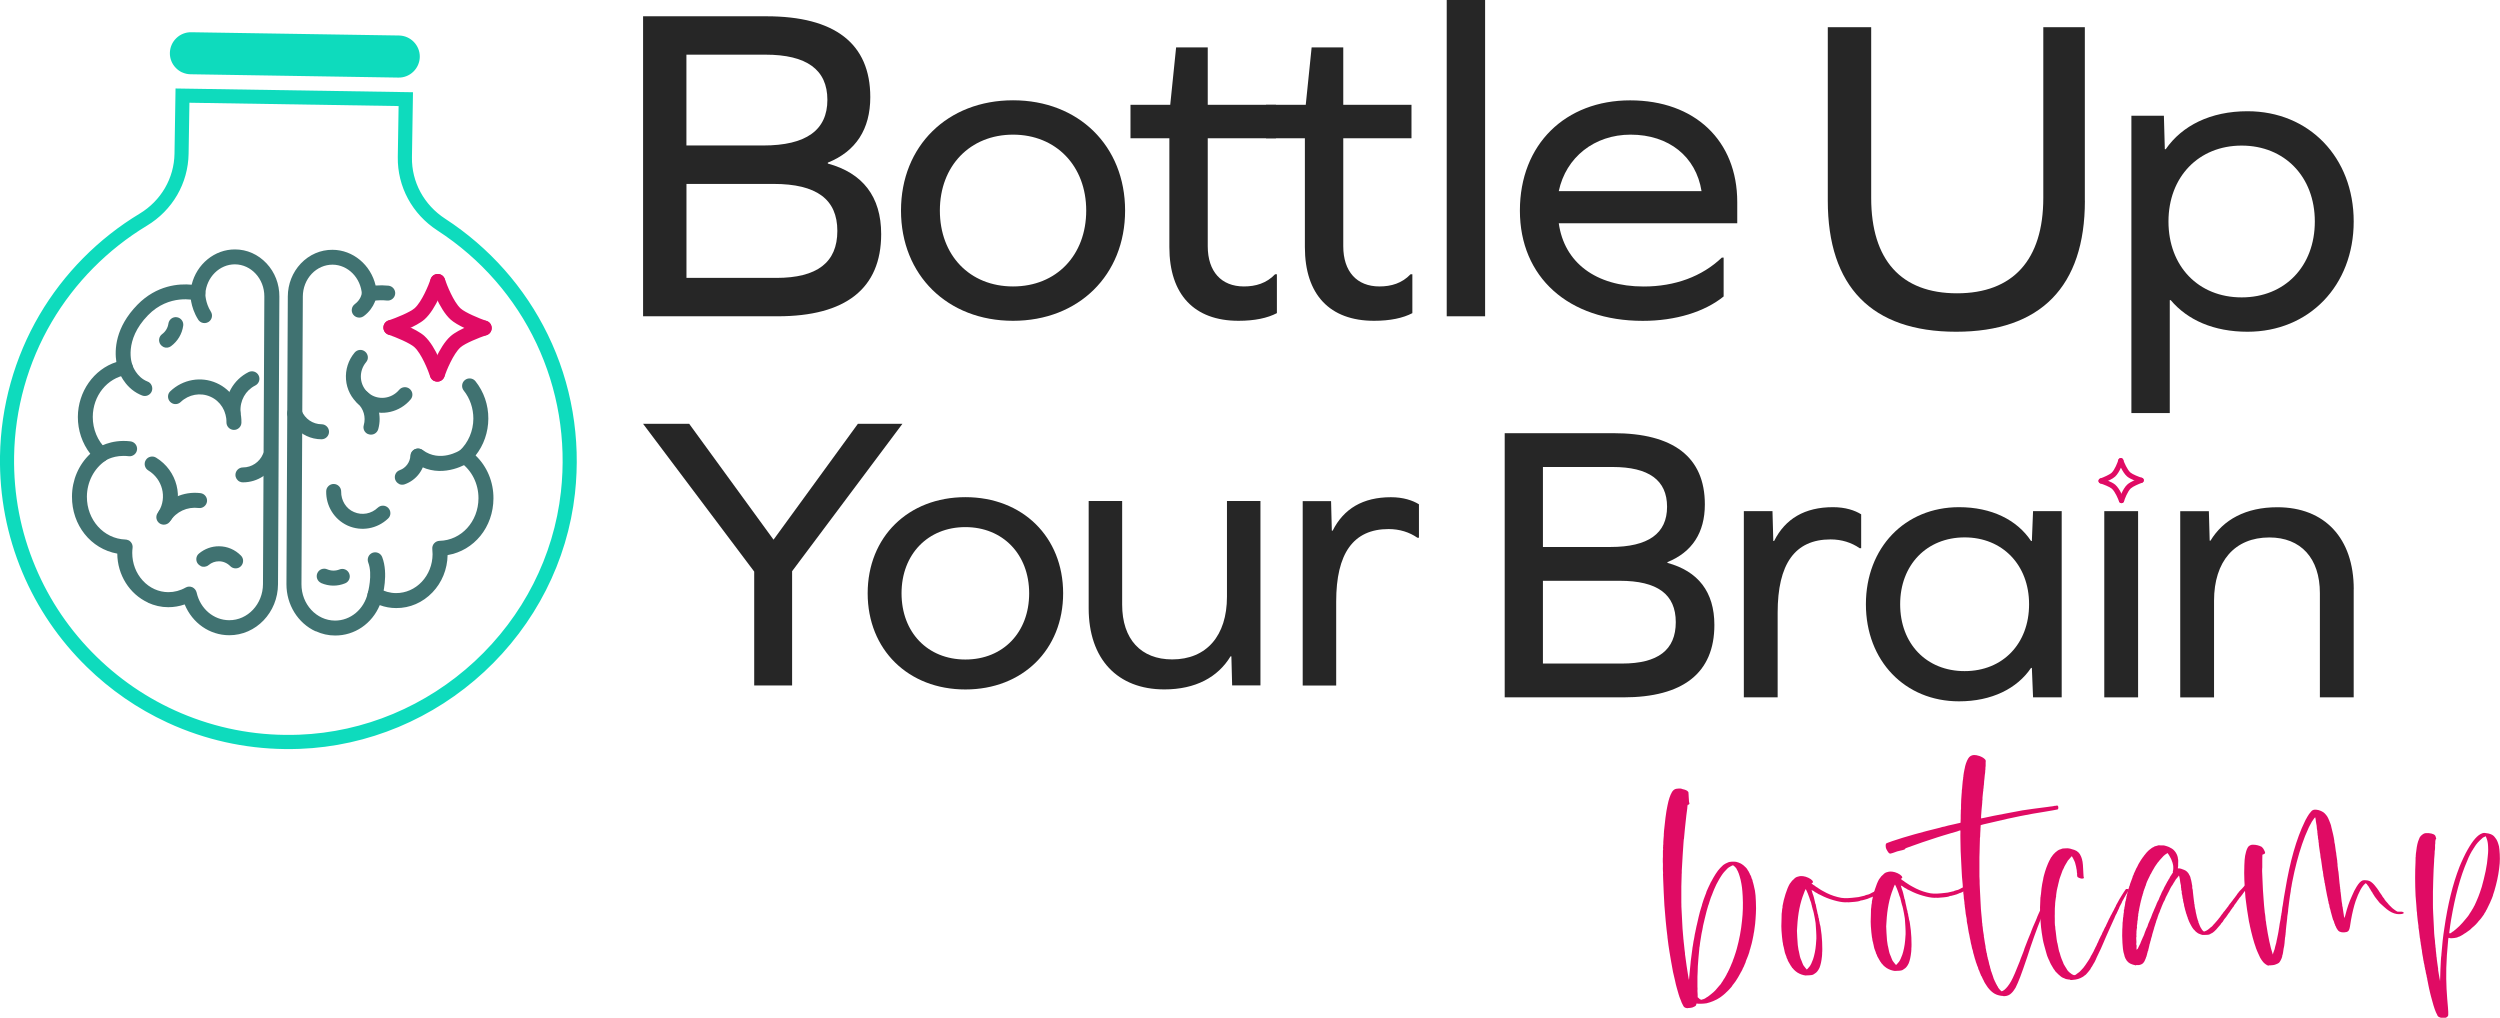 <svg xmlns="http://www.w3.org/2000/svg" id="Layer_2" data-name="Layer 2" viewBox="0 0 459.16 186.92"><defs><style>      .cls-1 {        fill: #e00b64;      }      .cls-2 {        fill: #407271;      }      .cls-3 {        fill: #0edbbd;      }      .cls-4 {        fill: #262626;      }    </style></defs><g id="Layer_1-2" data-name="Layer 1"><g><path class="cls-4" d="M382.92,36.86c0,15.77-8.13,24.07-23.65,24.07s-23.57-8.3-23.57-24.07V4.99h7.97v31.37c0,11.37,5.48,17.51,15.76,17.51s15.85-6.14,15.85-17.51V4.99h7.63v31.87Z"></path><path class="cls-4" d="M432.29,40.68c0,11.78-8.21,20.25-19.5,20.25-6.22,0-11.04-2.16-14.11-5.81h-.17v20.75h-7.05V21.26h5.97l.17,6.14h.17c2.99-4.32,8.21-6.97,15.02-6.97,11.28,0,19.5,8.46,19.5,20.25ZM425.15,40.68c0-8.22-5.56-13.94-13.44-13.94s-13.44,5.73-13.44,13.94,5.48,13.94,13.44,13.94,13.44-5.73,13.44-13.94Z"></path></g><g><path class="cls-4" d="M152.05,30.04c6.39,1.74,9.79,6.06,9.79,12.95,0,10.04-6.56,15.1-19,15.1h-24.73V2.99h22.65c12.53,0,19.08,4.98,19.08,14.85,0,5.89-2.65,9.96-7.8,12.03v.17ZM140.18,26.72c7.88,0,11.78-2.82,11.78-8.38s-3.82-8.3-11.37-8.3h-14.52v16.68h14.11ZM142.59,51.04c7.47,0,11.2-2.82,11.2-8.63s-3.82-8.63-11.7-8.63h-16.01v17.26h16.51Z"></path><path class="cls-4" d="M206.64,38.67c0,11.87-8.55,20.25-20.58,20.25s-20.58-8.38-20.58-20.25,8.55-20.25,20.58-20.25,20.58,8.38,20.58,20.25ZM172.62,38.67c0,8.22,5.48,13.94,13.44,13.94s13.44-5.73,13.44-13.94-5.56-13.94-13.44-13.94-13.44,5.73-13.44,13.94Z"></path><path class="cls-4" d="M234.52,57.51c-1.74.91-4.07,1.41-7.05,1.41-8.13,0-12.7-4.81-12.7-13.53v-20h-7.14v-6.14h7.3l1.08-10.54h5.81v10.54h12.53v6.14h-12.53v19.83c0,4.65,2.49,7.39,6.64,7.39,2.16,0,4.15-.58,5.73-2.24h.33v7.14Z"></path><path class="cls-4" d="M259.41,57.51c-1.74.91-4.07,1.41-7.05,1.41-8.13,0-12.7-4.81-12.7-13.53v-20h-7.14v-6.14h7.3l1.08-10.54h5.81v10.54h12.53v6.14h-12.53v19.83c0,4.65,2.49,7.39,6.64,7.39,2.16,0,4.15-.58,5.72-2.24h.33v7.14Z"></path><path class="cls-4" d="M265.71,0h7.05v58.09h-7.05V0Z"></path><path class="cls-4" d="M286.29,41c1,7.22,6.8,11.62,15.6,11.62,5.73,0,10.7-1.83,14.35-5.31h.33v7.14c-3.48,2.82-8.8,4.48-14.85,4.48-13.69,0-22.57-8.05-22.57-20.25s8.38-20.25,20.25-20.25,19.67,7.39,19.67,18.67v3.9h-32.78ZM286.29,35.1h26.22c-1-6.31-5.97-10.37-13.03-10.37-6.64,0-11.87,4.15-13.19,10.37Z"></path></g><g><path class="cls-4" d="M138.52,125.9v-20.92l-20.41-27.14h8.47l15.49,21.28,15.49-21.28h8.18l-20.26,27.07v20.99h-6.95Z"></path><path class="cls-4" d="M195.26,108.97c0,10.35-7.45,17.66-17.95,17.66s-17.95-7.31-17.95-17.66,7.45-17.66,17.95-17.66,17.95,7.31,17.95,17.66ZM165.58,108.97c0,7.16,4.78,12.16,11.72,12.16s11.72-4.99,11.72-12.16-4.85-12.16-11.72-12.16-11.72,4.99-11.72,12.16Z"></path><path class="cls-4" d="M226.3,125.9l-.14-5.36h-.15c-2.32,3.84-6.44,6.08-12.16,6.08-8.61,0-13.9-5.57-13.9-14.91v-19.69h6.15v19.03c0,6.37,3.47,10.06,9.19,10.06,6.3,0,10.06-4.34,10.06-11.51v-17.59h6.15v33.87h-5.21Z"></path><path class="cls-4" d="M260.61,92.61v6.15h-.29c-1.45-1.01-3.26-1.59-5.28-1.59-6.51,0-9.63,4.49-9.63,13.32v15.42h-6.15v-33.87h5.21l.14,5.43h.15c2.03-4.05,5.57-6.15,10.71-6.15,2.24,0,3.98.58,5.14,1.3Z"></path></g><g><path class="cls-4" d="M306.25,103.38c5.63,1.53,8.62,5.33,8.62,11.4,0,8.84-5.77,13.3-16.73,13.3h-21.78v-48.52h19.95c11.03,0,16.81,4.38,16.81,13.08,0,5.19-2.34,8.77-6.87,10.6v.15ZM295.8,100.46c6.94,0,10.38-2.48,10.38-7.38s-3.36-7.31-10.01-7.31h-12.79v14.69h12.42ZM297.92,121.87c6.58,0,9.86-2.48,9.86-7.6s-3.36-7.6-10.3-7.6h-14.1v15.2h14.54Z"></path><path class="cls-4" d="M341.83,94.47v6.21h-.29c-1.46-1.02-3.29-1.61-5.33-1.61-6.58,0-9.72,4.53-9.72,13.45v15.56h-6.21v-34.2h5.26l.15,5.48h.15c2.05-4.09,5.63-6.21,10.81-6.21,2.27,0,4.02.58,5.19,1.32Z"></path><path class="cls-4" d="M373.4,128.08l-.22-5.41h-.15c-2.56,3.8-7.23,6.14-13.23,6.14-9.94,0-17.1-7.45-17.1-17.83s7.16-17.83,17.1-17.83c5.99,0,10.67,2.34,13.23,6.21h.15l.22-5.48h5.26v34.2h-5.26ZM372.67,110.98c0-7.23-4.9-12.28-11.84-12.28s-11.84,5.04-11.84,12.28,4.82,12.28,11.84,12.28,11.84-5.04,11.84-12.28Z"></path><rect class="cls-4" x="386.48" y="93.88" width="6.21" height="34.2"></rect><path class="cls-4" d="M432.29,108.2v19.88h-6.21v-19.14c0-6.43-3.51-10.23-9.28-10.23-6.36,0-10.16,4.38-10.16,11.62v17.76h-6.21v-34.2h5.26l.15,5.41h.15c2.34-3.87,6.5-6.14,12.28-6.14,8.7,0,14.03,5.7,14.03,15.05Z"></path></g><g><path class="cls-1" d="M387.47,88.17c-.64.32-1.3.56-1.41.61-.25.09-.52-.04-.61-.29-.09-.25.05-.53.29-.61.61-.22,1.71-.7,2.08-1.04.58-.54,1.1-1.9,1.25-2.38.08-.25.35-.39.6-.31.25.08.39.35.31.6-.06.2-.64,1.99-1.51,2.79-.24.22-.61.44-.99.63Z"></path><path class="cls-1" d="M393.48,88.63c-.11.05-.24.07-.36.03-.18-.06-1.8-.59-2.45-1.15-.9-.78-1.54-2.54-1.61-2.74-.09-.25.05-.53.29-.61.25-.09.52.04.61.29.17.47.73,1.82,1.33,2.34.38.33,1.5.77,2.11.97.25.08.39.35.31.6-.04.13-.13.22-.24.28Z"></path><path class="cls-1" d="M389.86,92.36s-.04.02-.06.02c-.25.09-.52-.04-.61-.29-.17-.47-.73-1.82-1.33-2.34-.37-.33-1.5-.77-2.11-.97-.25-.08-.39-.35-.31-.6.08-.25.35-.39.6-.31.18.06,1.8.59,2.45,1.15.9.78,1.54,2.54,1.61,2.74.08.23-.02.48-.24.59Z"></path><path class="cls-1" d="M389.86,92.36c-.11.05-.23.07-.36.03-.25-.08-.39-.35-.31-.6.06-.2.64-1.99,1.51-2.79.62-.59,2.22-1.17,2.41-1.24.25-.09.52.04.61.29.09.25-.05.53-.29.61-.61.22-1.72.7-2.08,1.04-.58.54-1.1,1.9-1.25,2.38-.04.13-.13.23-.24.28Z"></path></g><g><g><path class="cls-3" d="M35.13,6.42l38.16.61c1.85.03,3.34,1.57,3.31,3.42h0c-.03,1.85-1.57,3.34-3.42,3.31l-38.16-.61c-1.85-.03-3.34-1.57-3.31-3.42h0c.03-1.85,1.57-3.34,3.42-3.31Z"></path><path class="cls-3" d="M33.45,13.3c-.43-.2-.82-.48-1.16-.83-.72-.74-1.11-1.72-1.09-2.75.02-1.03.44-1.99,1.18-2.71s1.72-1.11,2.75-1.09l38.16.6c2.13.04,3.84,1.8,3.81,3.93-.02,1.03-.44,1.99-1.18,2.71-.74.72-1.72,1.11-2.75,1.09l-38.16-.61c-.55,0-1.07-.13-1.56-.35ZM74.43,7.79c-.36-.17-.75-.26-1.15-.26l-38.16-.61c-.76-.01-1.49.28-2.04.81-.55.54-.86,1.25-.87,2.01-.03,1.58,1.24,2.89,2.82,2.91l38.16.61c.76.01,1.49-.28,2.04-.81.55-.53.86-1.25.87-2.01.01-.76-.28-1.49-.81-2.04-.25-.26-.54-.47-.86-.61Z"></path></g><g><path class="cls-3" d="M32.73,16.75l42.61.68-.18,11.46c-.07,4.7,2.29,9.08,6.33,11.69,8.03,5.21,14.48,12.49,18.67,21.07,4.35,8.91,6.06,18.91,4.95,28.92-1.37,12.32-7.23,23.84-16.49,32.43-9.26,8.58-21.18,13.57-33.58,14.04-7.38.28-14.56-.94-21.34-3.61-6.52-2.57-12.38-6.38-17.41-11.3-5.04-4.93-8.98-10.72-11.7-17.19-2.82-6.7-4.19-13.82-4.07-21.15.14-9.05,2.63-17.94,7.19-25.7,4.42-7.52,10.71-13.88,18.19-18.4,4.1-2.47,6.58-6.76,6.66-11.46l.18-11.46ZM73.73,18.99l-39.43-.63-.16,9.87c-.08,5.26-2.86,10.04-7.43,12.8-7.25,4.38-13.36,10.55-17.64,17.84-4.42,7.52-6.84,16.14-6.97,24.92-.11,7.11,1.22,14.01,3.95,20.51,2.64,6.28,6.46,11.89,11.35,16.67,4.88,4.78,10.56,8.47,16.89,10.96,6.57,2.6,13.53,3.77,20.69,3.5,12.02-.46,23.58-5.29,32.56-13.61,8.98-8.33,14.66-19.49,15.99-31.44,2.15-19.34-6.62-37.92-22.9-48.48-4.5-2.92-7.13-7.8-7.05-13.05l.16-9.87Z"></path><path class="cls-3" d="M30.69,132.68c-5.46-2.53-10.41-5.95-14.76-10.2-5.09-4.98-9.07-10.82-11.82-17.36C1.27,98.35-.11,91.17,0,83.77c.15-9.14,2.66-18.11,7.26-25.95,4.46-7.59,10.81-14.01,18.37-18.57,3.95-2.38,6.35-6.51,6.42-11.04l.19-11.96,43.61.69-.19,11.96c-.07,4.53,2.21,8.74,6.1,11.27,8.1,5.26,14.62,12.61,18.84,21.27,4.39,9,6.12,19.09,5,29.19-1.38,12.44-7.3,24.07-16.65,32.74-9.34,8.66-21.38,13.7-33.9,14.17-7.45.28-14.69-.95-21.54-3.65-.96-.38-1.9-.78-2.82-1.21ZM33.23,17.26l-.17,10.96c-.08,4.88-2.66,9.32-6.9,11.89-7.41,4.47-13.64,10.77-18.02,18.22-4.52,7.68-6.98,16.49-7.12,25.45-.12,7.26,1.24,14.31,4.03,20.95,2.7,6.41,6.6,12.14,11.59,17.03,4.99,4.88,10.79,8.65,17.25,11.2,6.71,2.65,13.82,3.85,21.13,3.58,12.28-.46,24.09-5.4,33.26-13.9,9.17-8.51,14.97-19.91,16.33-32.12,1.1-9.91-.59-19.82-4.9-28.64-4.15-8.5-10.54-15.71-18.49-20.87-4.18-2.71-6.63-7.24-6.55-12.12l.17-10.96-41.61-.66ZM31.36,131.24c-5.29-2.45-10.1-5.77-14.31-9.9-4.94-4.83-8.8-10.5-11.46-16.84-2.76-6.56-4.1-13.53-3.99-20.71.14-8.87,2.58-17.57,7.04-25.16,4.33-7.36,10.49-13.59,17.82-18.02,4.42-2.67,7.11-7.3,7.19-12.38l.16-10.37,40.43.64-.16,10.37c-.08,5.08,2.47,9.8,6.82,12.63,16.44,10.66,25.3,29.42,23.12,48.96-1.34,12.06-7.08,23.34-16.15,31.75-9.06,8.41-20.74,13.29-32.88,13.75-7.23.27-14.26-.92-20.89-3.54-.93-.37-1.84-.76-2.74-1.17ZM34.79,18.87l-.15,9.37c-.09,5.43-2.95,10.38-7.67,13.22-7.18,4.34-13.22,10.44-17.47,17.67-4.38,7.45-6.77,15.98-6.91,24.67-.11,7.04,1.2,13.87,3.91,20.31,2.61,6.22,6.39,11.77,11.24,16.51,4.84,4.73,10.46,8.38,16.72,10.85,6.51,2.57,13.4,3.74,20.49,3.47,11.9-.45,23.35-5.24,32.24-13.48,8.9-8.25,14.52-19.3,15.83-31.12,2.13-19.16-6.56-37.55-22.68-48.01-4.64-3.01-7.36-8.05-7.28-13.48l.15-9.37-38.43-.61Z"></path></g><g><g><path class="cls-2" d="M27.33,110.33c-3.2-1.48-5.44-4.87-5.42-8.79,0-.06,0-.12,0-.18-4.77-.69-8.35-4.96-8.33-10.17.01-3.05,1.3-5.89,3.5-7.82-1.56-1.87-2.43-4.29-2.42-6.81.02-4.66,2.96-8.62,7.12-9.82-.37-1.96-.51-6.2,3.71-10.51,3.68-3.76,8-3.79,10-3.54.76-3.75,3.95-6.53,7.67-6.52,4.3.02,7.79,3.73,7.77,8.27l-.25,52.84c-.02,4.98-3.88,9.02-8.6,9-3.57-.02-6.69-2.33-7.94-5.77-1.03.41-2.13.62-3.23.61-1.27,0-2.48-.29-3.58-.8ZM23.41,99.54c.13.06.25.15.34.26.18.21.27.49.23.77-.04.32-.06.64-.07.98-.02,4.16,3.12,7.56,7,7.58,1.17,0,2.33-.3,3.35-.89.28-.16.61-.18.9-.05.28.12.5.39.57.7.7,3.16,3.31,5.38,6.34,5.4,3.62.02,6.57-3.13,6.59-7.01l.25-52.84c.02-3.44-2.57-6.25-5.78-6.26-3.03-.01-5.58,2.51-5.82,5.76-.02.3-.18.57-.42.74-.24.17-.55.23-.84.15-.2-.05-5.13-1.31-9.15,2.81-4.69,4.8-3.05,9.31-2.98,9.5.11.28.08.6-.07.86-.15.26-.41.44-.7.49-3.75.61-6.49,4.02-6.51,8.09-.01,2.36.93,4.62,2.58,6.19.22.21.33.5.31.8s-.18.57-.43.75c-2.2,1.52-3.53,4.09-3.54,6.89-.02,4.49,3.24,8.11,7.43,8.25.14,0,.27.04.39.09Z"></path><path class="cls-2" d="M27.17,110.67c-3.4-1.58-5.6-5.09-5.63-8.99-4.87-.87-8.35-5.23-8.32-10.49.01-3.02,1.23-5.86,3.36-7.85-1.48-1.91-2.29-4.3-2.28-6.77.02-4.63,2.91-8.73,7.07-10.08-.35-2.26-.2-6.35,3.86-10.51,3.55-3.63,7.65-3.91,9.97-3.69.92-3.79,4.22-6.5,7.97-6.48,2.19,0,4.24.92,5.78,2.56,1.54,1.64,2.37,3.8,2.36,6.09l-.25,52.84c-.02,5.19-4.05,9.39-8.98,9.37-3.59-.02-6.75-2.23-8.16-5.66-.97.34-1.99.51-3.02.51-1.3,0-2.55-.29-3.73-.83h0ZM22.3,101.03v.5c-.03,3.66,2.01,6.98,5.19,8.45h0c1.08.5,2.23.76,3.42.76,1.06,0,2.1-.19,3.09-.59l.36-.14.13.36c1.21,3.34,4.19,5.5,7.59,5.52,4.51.02,8.2-3.85,8.22-8.62l.25-52.84c0-2.1-.76-4.08-2.16-5.57-1.4-1.49-3.26-2.31-5.23-2.32-3.5-.02-6.57,2.6-7.3,6.22l-.07.34-.34-.04c-2.11-.26-6.18-.15-9.68,3.43-4.04,4.13-3.99,8.15-3.61,10.18l.06.34-.33.09c-4.01,1.15-6.83,5.04-6.85,9.46-.01,2.42.82,4.75,2.33,6.57l.23.28-.28.24c-2.13,1.86-3.35,4.61-3.37,7.54-.02,5,3.34,9.12,8.01,9.8l.33.05ZM28.01,108.85c-.86-.4-1.65-.97-2.33-1.71-1.39-1.5-2.15-3.49-2.14-5.6,0-.35.03-.69.07-1.02.02-.17-.03-.35-.14-.48-.11-.13-.28-.21-.45-.22-4.39-.15-7.82-3.94-7.79-8.63.01-2.92,1.4-5.61,3.7-7.19.16-.11.25-.28.27-.47.01-.19-.06-.37-.19-.5-1.73-1.64-2.71-4-2.7-6.46.02-4.26,2.89-7.81,6.82-8.46.18-.03.34-.14.44-.31.09-.16.11-.36.04-.54-.08-.2-1.8-4.93,3.06-9.9,4.18-4.28,9.3-2.97,9.52-2.91.18.05.37.02.53-.09.15-.11.25-.28.26-.47.25-3.44,2.97-6.12,6.19-6.1,3.41.01,6.17,3,6.15,6.64l-.25,52.84c-.02,4.09-3.14,7.4-6.97,7.38-3.21-.01-5.97-2.35-6.71-5.69-.04-.19-.16-.35-.36-.44-.18-.08-.39-.07-.57.03-1.08.62-2.3.95-3.54.94-1.02,0-2-.23-2.91-.65ZM23.56,99.2c.18.08.34.2.47.36.25.29.37.68.32,1.06-.04.3-.06.61-.06.93,0,1.92.68,3.72,1.94,5.09,1.25,1.36,2.92,2.11,4.69,2.12,1.1,0,2.2-.29,3.16-.84.38-.22.84-.24,1.24-.07.38.18.69.54.79.96.66,2.99,3.12,5.09,5.98,5.1,3.41.02,6.2-2.96,6.21-6.63l.25-52.84c.01-3.23-2.41-5.87-5.4-5.89-2.83-.01-5.22,2.36-5.44,5.41-.03.41-.24.79-.58,1.02-.34.24-.76.31-1.16.2-.2-.05-4.91-1.26-8.78,2.71-4.52,4.63-2.96,8.93-2.89,9.11.15.39.11.82-.09,1.18-.21.36-.56.61-.97.67-3.57.59-6.18,3.83-6.2,7.72-.01,2.26.89,4.42,2.47,5.92.3.29.46.69.42,1.11s-.25.79-.59,1.03c-2.1,1.45-3.36,3.91-3.38,6.58-.02,4.28,3.09,7.74,7.07,7.88.19,0,.36.05.53.13Z"></path></g><g><path class="cls-2" d="M58.11,115.61c-3.03-1.4-5.15-4.61-5.13-8.32l.25-52.84c.01-2.19.82-4.25,2.29-5.79,1.48-1.56,3.46-2.42,5.55-2.41,3.73.02,6.89,2.84,7.61,6.59.66-.07,1.57-.11,2.62,0,.55.06.95.55.89,1.1-.06.55-.55.95-1.1.89-1.74-.19-3.01.13-3.02.13-.29.07-.59.02-.84-.16-.24-.18-.39-.45-.41-.75-.2-3.24-2.73-5.79-5.76-5.81-1.54,0-2.99.63-4.09,1.79-1.12,1.18-1.73,2.75-1.74,4.42l-.25,52.84c-.02,3.88,2.91,7.05,6.52,7.07,3.03.01,5.66-2.18,6.4-5.34.07-.31.29-.57.58-.69.29-.13.63-.1.9.06,1.02.6,2.18.92,3.34.92,3.88.02,7.05-3.35,7.07-7.51,0-.33-.02-.66-.06-.98-.03-.28.05-.56.24-.77s.45-.34.73-.34c4.19-.1,7.49-3.69,7.51-8.18.01-2.8-1.29-5.38-3.47-6.92-.25-.17-.4-.45-.42-.75-.02-.3.09-.59.32-.8,1.67-1.56,2.63-3.8,2.64-6.17,0-1.98-.65-3.9-1.85-5.4-.35-.43-.28-1.06.15-1.41.43-.34,1.06-.28,1.41.15,1.49,1.86,2.3,4.22,2.29,6.66-.01,2.52-.9,4.93-2.48,6.79,2.18,1.94,3.44,4.8,3.42,7.85-.02,5.21-3.65,9.45-8.42,10.09,0,.06,0,.12,0,.18-.02,5.26-4.1,9.53-9.08,9.51-1.11,0-2.2-.23-3.23-.64-1.28,3.42-4.42,5.71-7.99,5.69-1.2,0-2.35-.27-3.39-.76Z"></path><path class="cls-2" d="M57.96,115.95c-3.27-1.51-5.36-4.91-5.35-8.66l.25-52.84c.01-2.28.86-4.43,2.39-6.05,1.56-1.64,3.63-2.54,5.83-2.52,3.75.02,7.02,2.76,7.91,6.56.78-.06,1.58-.05,2.37.03.76.09,1.3.77,1.22,1.51-.08.75-.76,1.3-1.51,1.22-1.66-.18-2.87.12-2.88.12-.4.1-.82.02-1.15-.22-.33-.24-.54-.62-.57-1.03-.19-3.04-2.56-5.44-5.39-5.46-1.43,0-2.79.59-3.82,1.67-1.05,1.11-1.63,2.59-1.64,4.17l-.25,52.84c-.02,3.67,2.74,6.67,6.15,6.69,2.86.01,5.34-2.06,6.03-5.05.1-.42.4-.78.8-.95.4-.17.87-.14,1.24.08.97.56,2.06.87,3.16.87,1.77,0,3.44-.73,4.71-2.07,1.27-1.35,1.98-3.15,1.99-5.07,0-.32-.02-.63-.05-.93-.04-.38.07-.77.33-1.06s.62-.46,1.01-.47c3.98-.09,7.12-3.52,7.14-7.81.01-2.67-1.23-5.14-3.31-6.61-.34-.24-.55-.62-.58-1.03-.03-.42.13-.82.43-1.1,1.59-1.48,2.51-3.63,2.52-5.89,0-1.89-.62-3.73-1.77-5.16-.23-.29-.33-.65-.29-1.01.04-.36.22-.69.51-.92.59-.47,1.46-.38,1.93.21,1.54,1.92,2.39,4.37,2.37,6.89-.01,2.47-.84,4.86-2.34,6.75,2.11,2.02,3.3,4.87,3.28,7.89-.02,5.27-3.55,9.59-8.42,10.41-.05,2.59-1.03,5.02-2.78,6.85-1.79,1.87-4.16,2.9-6.67,2.88-1.03,0-2.04-.18-3.01-.54-1.43,3.42-4.62,5.6-8.21,5.58-1.23,0-2.42-.27-3.54-.79ZM64,47.28c-.9-.42-1.89-.65-2.92-.66-1.99,0-3.87.8-5.28,2.29-1.4,1.48-2.18,3.44-2.19,5.54l-.25,52.84c-.02,3.46,1.91,6.59,4.91,7.98,1.02.47,2.11.72,3.23.72,3.4.02,6.39-2.12,7.64-5.45l.14-.36.36.15c.99.4,2.03.61,3.09.62,2.31.01,4.48-.93,6.13-2.65,1.65-1.73,2.57-4.03,2.58-6.48v-.51s.32-.04.32-.04c4.67-.63,8.07-4.72,8.1-9.72.01-2.92-1.19-5.68-3.3-7.57l-.27-.24.24-.28c1.53-1.8,2.38-4.13,2.39-6.54.01-2.35-.77-4.63-2.21-6.42-.22-.27-.61-.31-.88-.1-.13.1-.21.25-.23.42s.03.33.13.46c1.26,1.57,1.94,3.57,1.93,5.63-.01,2.47-1.02,4.81-2.76,6.44-.14.13-.21.31-.2.5.01.19.11.36.26.47,2.29,1.61,3.65,4.31,3.63,7.23-.02,4.69-3.48,8.45-7.87,8.55-.18,0-.34.08-.46.21-.12.13-.17.31-.15.48.04.33.06.67.06,1.02,0,2.11-.79,4.09-2.19,5.58-1.41,1.5-3.28,2.32-5.26,2.31-1.23,0-2.45-.34-3.53-.97-.17-.1-.38-.11-.56-.04-.18.08-.32.24-.36.43-.77,3.33-3.55,5.64-6.76,5.63-3.82-.02-6.92-3.36-6.9-7.44l.25-52.84c0-1.77.66-3.44,1.85-4.68,1.17-1.23,2.72-1.91,4.37-1.9,3.23.02,5.92,2.72,6.13,6.16.01.18.11.35.26.47.15.11.34.15.53.1,0,0,1.33-.34,3.15-.14.34.04.65-.21.69-.56.04-.34-.21-.65-.56-.69-.85-.09-1.7-.09-2.54,0l-.34.04-.07-.34c-.49-2.56-2.16-4.63-4.32-5.63Z"></path></g><g><path class="cls-2" d="M25.83,72.12c-2.83-1.31-3.74-4.22-3.78-4.35-.16-.53.14-1.09.67-1.25.53-.16,1.08.14,1.25.66.02.05.77,2.37,2.98,3.23.52.18.77.78.57,1.29-.2.52-.78.77-1.29.57-.14-.05-.27-.11-.4-.17Z"></path><path class="cls-2" d="M25.68,72.46c-2.99-1.39-3.94-4.45-3.98-4.58-.22-.73.19-1.49.92-1.71.72-.22,1.49.19,1.71.91,0,.02.72,2.19,2.76,2.99.33.12.6.36.75.7.16.34.17.73.04,1.08-.13.34-.39.61-.72.76-.34.15-.71.16-1.05.03-.14-.06-.29-.12-.42-.18ZM23.27,66.92c-.13-.06-.29-.08-.44-.03-.16.05-.29.16-.37.3-.08.15-.1.32-.05.48.04.12.96,3.13,3.95,4.27.16.06.33.06.48-.01s.27-.19.33-.35c.06-.16.06-.34-.02-.5-.07-.15-.19-.25-.33-.31-2.39-.92-3.19-3.37-3.22-3.47-.05-.18-.18-.31-.34-.39Z"></path></g><g><path class="cls-2" d="M68.46,110.17c-.44-.2-.68-.7-.54-1.18,0-.03.97-3.46.06-5.8-.2-.52.05-1.09.57-1.29.52-.2,1.1.06,1.29.57,1.16,2.98.05,6.92,0,7.08-.15.53-.71.84-1.24.68-.05-.01-.1-.03-.15-.05Z"></path><path class="cls-2" d="M68.3,110.51c-.62-.29-.93-.97-.74-1.63,0-.03.93-3.35.07-5.57-.27-.71.08-1.51.78-1.78.71-.27,1.51.08,1.78.78,1.2,3.1.06,7.15,0,7.32-.21.73-.97,1.15-1.7.94-.07-.02-.14-.05-.2-.07ZM69.17,102.25c-.15-.07-.33-.08-.49-.02-.32.12-.48.49-.36.81.96,2.48-.04,6.01-.05,6.04-.09.32.1.68.43.77.33.09.68-.1.77-.43.05-.16,1.13-3.98.01-6.84-.06-.16-.18-.27-.32-.34Z"></path></g><g><path class="cls-2" d="M77.65,85.41c-.48-.22-.95-.5-1.43-.85-.44-.33-.54-.96-.21-1.4.33-.44.95-.54,1.4-.21,3.4,2.53,7.2.11,7.36,0,.46-.3,1.08-.17,1.38.29.3.46.17,1.08-.29,1.38-.19.12-4.15,2.67-8.23.78Z"></path><path class="cls-2" d="M77.49,85.75c-.51-.24-1.02-.54-1.49-.89-.61-.45-.74-1.32-.28-1.92.22-.3.54-.49.9-.54.36-.05.72.04,1.02.26,3.2,2.38,6.78.09,6.93,0,.64-.41,1.49-.23,1.9.4s.24,1.48-.39,1.9c-.17.11-4.31,2.79-8.59.81ZM77.08,83.19c-.11-.05-.23-.07-.35-.05-.16.02-.31.11-.41.25-.21.28-.15.67.13.87.43.32.89.6,1.36.81,3.9,1.81,7.7-.65,7.86-.75.29-.19.37-.58.18-.86-.19-.29-.58-.37-.87-.18-.17.11-4.18,2.67-7.79-.02-.04-.03-.07-.05-.11-.07Z"></path></g><g><g><path class="cls-2" d="M31.82,73.75c-.11-.05-.22-.12-.3-.22-.38-.4-.36-1.03.04-1.41,2.19-2.08,5.36-2.63,8.07-1.43,2.7,1.18,4.41,3.92,4.35,6.92-.01.55-.47.99-1.02.98-.55-.01-.99-.47-.98-1.02.05-2.19-1.22-4.18-3.16-5.05-1.98-.88-4.29-.47-5.88,1.05-.31.29-.75.35-1.11.18Z"></path><path class="cls-2" d="M31.66,74.09c-.16-.07-.3-.18-.42-.3-.25-.27-.39-.61-.38-.98,0-.37.16-.71.43-.96,2.3-2.18,5.63-2.77,8.48-1.5,2.82,1.24,4.64,4.1,4.57,7.27,0,.37-.16.71-.42.96-.27.25-.61.39-.98.38-.76-.02-1.36-.65-1.35-1.4.04-2.04-1.12-3.9-2.94-4.7-1.84-.82-3.99-.43-5.47.98-.41.39-1.01.49-1.53.25ZM39.61,71.09s-.08-.04-.13-.06c-2.58-1.15-5.59-.61-7.66,1.36-.12.11-.19.27-.19.44,0,.17.06.33.17.45.24.25.64.26.88.02,1.71-1.62,4.18-2.06,6.29-1.12,2.08.92,3.43,3.05,3.39,5.4,0,.34.27.63.61.64.17,0,.32-.06.44-.17.12-.12.19-.27.19-.44.06-2.82-1.51-5.36-4-6.51Z"></path></g><g><path class="cls-2" d="M42.39,76.66c-.32-.15-.55-.46-.58-.83-.22-3.01,1.35-5.81,4.01-7.15.49-.25,1.09-.05,1.34.44.25.49.05,1.09-.44,1.34-1.93.97-3.07,3.02-2.91,5.22.04.55-.37,1.03-.92,1.07-.18.01-.34-.02-.49-.09Z"></path><path class="cls-2" d="M42.23,77c-.45-.21-.76-.65-.79-1.15-.23-3.16,1.42-6.11,4.21-7.51.68-.34,1.51-.07,1.85.61.17.33.19.7.08,1.05-.12.35-.36.63-.69.8-1.8.9-2.86,2.81-2.71,4.86.03.37-.09.72-.33,1-.24.28-.57.45-.94.47-.23.02-.47-.03-.68-.12ZM46.53,69c-.17-.08-.37-.08-.54,0-2.52,1.27-4.01,3.94-3.8,6.79.02.33.34.6.67.58.17-.01.32-.09.43-.21.11-.13.16-.29.15-.45-.17-2.35,1.05-4.54,3.12-5.58.15-.08.26-.2.31-.36.05-.16.04-.33-.04-.48-.07-.13-.17-.23-.3-.29Z"></path></g></g><g><path class="cls-2" d="M63.96,96.17c-2.28-1.06-3.72-3.37-3.67-5.93.01-.55.47-.99,1.02-.98.55.01.99.47.98,1.02-.03,1.78,1,3.41,2.58,4.1,1.61.71,3.48.37,4.78-.86.4-.38,1.03-.37,1.41.04.38.4.36,1.03-.04,1.41-1.89,1.79-4.62,2.28-6.97,1.24-.03-.01-.06-.03-.1-.04Z"></path><path class="cls-2" d="M63.8,96.51c-2.41-1.12-3.94-3.58-3.89-6.28,0-.37.16-.71.42-.96s.61-.39.98-.38c.76.01,1.36.65,1.35,1.4-.03,1.61.9,3.15,2.35,3.75,1.47.65,3.19.34,4.37-.79.55-.52,1.42-.5,1.94.05.25.27.39.61.38.98,0,.37-.16.71-.43.96-2,1.9-4.89,2.41-7.38,1.31l-.1-.05ZM61.55,89.69c-.08-.04-.16-.06-.25-.06-.17,0-.32.06-.45.17-.12.12-.19.27-.19.44-.05,2.4,1.31,4.59,3.45,5.58l.09.04c2.21.98,4.78.52,6.56-1.17.12-.12.19-.27.19-.44,0-.17-.06-.33-.17-.45-.24-.25-.63-.26-.88-.02-1.41,1.34-3.45,1.71-5.19.93-1.72-.75-2.84-2.54-2.8-4.45,0-.26-.14-.48-.36-.58Z"></path></g><g><path class="cls-2" d="M44.19,88.13c-.34-.16-.58-.51-.58-.91,0-.55.45-1,1-1,1.76,0,3.34-1.05,4.04-2.71.21-.51.8-.75,1.31-.53.5.21.75.8.53,1.31-1.01,2.4-3.32,3.94-5.89,3.93-.15,0-.29-.03-.42-.09Z"></path><path class="cls-2" d="M44.04,88.47c-.49-.23-.8-.72-.8-1.25,0-.37.15-.71.41-.97.26-.26.61-.4.97-.4,1.61,0,3.05-.97,3.69-2.48.14-.34.41-.6.75-.74.34-.14.71-.14,1.05,0,.68.32,1.03,1.11.73,1.8-1.07,2.54-3.52,4.17-6.24,4.16-.2,0-.39-.04-.57-.13ZM49.83,83.34s-.01,0-.02,0c-.15-.06-.32-.07-.48,0s-.28.18-.34.34c-.75,1.79-2.48,2.94-4.39,2.94-.17,0-.32.06-.44.18-.12.12-.18.27-.18.44,0,.34.29.63.62.63,2.42.01,4.59-1.44,5.54-3.7.13-.3-.02-.67-.32-.81Z"></path></g><g><path class="cls-2" d="M56.44,79.71c-1.43-.66-2.6-1.86-3.24-3.4-.21-.51.03-1.1.55-1.3.51-.21,1.1.04,1.3.55.68,1.66,2.25,2.73,4.01,2.74.55,0,1,.45,1,1,0,.55-.45,1-1,1-.92,0-1.81-.21-2.62-.58Z"></path><path class="cls-2" d="M56.28,80.05c-1.55-.72-2.77-2-3.43-3.6-.14-.34-.14-.71,0-1.05s.41-.6.75-.74c.34-.14.71-.14,1.05,0,.34.15.6.41.74.75.62,1.52,2.06,2.5,3.67,2.51.37,0,.71.15.97.41.26.26.4.61.4.98,0,.37-.15.71-.41.97-.26.26-.61.4-.97.4-.97,0-1.9-.21-2.77-.62ZM54.4,75.36s-.01,0-.02,0c-.15-.06-.32-.07-.48,0-.15.06-.28.18-.34.34-.06.15-.06.32,0,.48.91,2.23,3.13,3.74,5.51,3.75.17,0,.32-.06.44-.18.12-.12.18-.27.19-.44,0-.17-.06-.33-.18-.44-.12-.12-.27-.18-.44-.18-1.91-.01-3.62-1.18-4.36-2.98-.06-.15-.17-.26-.32-.33Z"></path></g><g><path class="cls-2" d="M73.47,88.55c-.24-.11-.43-.31-.52-.57-.18-.52.09-1.09.61-1.28,1.27-.45,2.13-1.63,2.21-3,.03-.55.5-.98,1.05-.95.55.03.97.5.95,1.05-.12,2.18-1.5,4.06-3.54,4.78-.26.09-.53.07-.75-.04Z"></path><path class="cls-2" d="M73.31,88.89c-.34-.16-.59-.44-.72-.79-.12-.35-.1-.72.05-1.05s.44-.58.78-.7c1.12-.4,1.89-1.45,1.96-2.66.02-.37.18-.7.45-.95.27-.25.63-.37.99-.35.76.04,1.34.69,1.3,1.45-.12,2.33-1.61,4.34-3.79,5.11-.34.12-.71.1-1.04-.05ZM77.02,83.19c-.07-.03-.15-.05-.23-.06-.17,0-.33.05-.45.16-.12.11-.2.27-.21.43-.08,1.52-1.05,2.83-2.46,3.33-.16.06-.28.17-.36.32s-.08.32-.02.48c.11.31.48.49.8.38,1.89-.67,3.18-2.41,3.29-4.44.01-.26-.14-.5-.36-.6Z"></path></g><g><path class="cls-2" d="M37.02,103.61c-.13-.06-.25-.15-.35-.26-.36-.42-.3-1.05.12-1.41.96-.81,2.18-1.25,3.43-1.24,1.43,0,2.77.58,3.77,1.6.39.39.38,1.03-.02,1.41-.39.39-1.03.38-1.41-.02-.63-.64-1.46-1-2.35-1-.78,0-1.54.27-2.14.78-.31.26-.72.3-1.06.14Z"></path><path class="cls-2" d="M36.86,103.95c-.18-.09-.34-.21-.48-.36-.24-.28-.35-.64-.32-1,.03-.37.2-.7.49-.93,1.03-.86,2.33-1.34,3.67-1.33,1.53,0,2.96.62,4.04,1.72.26.26.4.61.39.98s-.15.71-.41.97c-.26.26-.61.4-.98.39-.37,0-.71-.15-.97-.41-.56-.57-1.3-.89-2.08-.89-.69,0-1.36.24-1.89.69-.41.34-.98.42-1.46.19ZM42.26,101.52c-.63-.29-1.32-.45-2.04-.45-1.16,0-2.29.41-3.19,1.16-.13.11-.21.26-.22.42-.01.17.04.33.14.46.21.25.62.29.88.08.67-.56,1.51-.87,2.38-.86.99,0,1.92.4,2.62,1.12.12.12.27.19.44.19.17,0,.32-.06.44-.18.12-.12.19-.27.19-.44,0-.17-.06-.32-.18-.44-.43-.44-.93-.79-1.47-1.04Z"></path></g><g><path class="cls-2" d="M59.13,106.73c-.49-.23-.71-.8-.5-1.3.22-.51.81-.74,1.31-.52.83.35,1.73.36,2.55.03.51-.21,1.1.04,1.3.55.21.51-.04,1.09-.55,1.3-1.32.54-2.78.52-4.1-.05,0,0-.02,0-.03-.01Z"></path><path class="cls-2" d="M58.97,107.07c-.68-.32-.98-1.1-.69-1.79.3-.7,1.11-1.02,1.81-.72.73.31,1.54.32,2.26.03.7-.29,1.51.05,1.79.76.29.7-.05,1.51-.76,1.79-1.42.58-2.97.56-4.39-.05l-.04-.02ZM63.14,105.29c-.15-.07-.33-.08-.5-.01-.92.37-1.93.36-2.84-.03-.32-.14-.68.01-.82.33-.13.31,0,.67.31.81l-.16.34.17-.34c1.23.53,2.59.54,3.81.04.32-.13.47-.5.34-.81-.06-.15-.18-.27-.32-.33Z"></path></g><g><path class="cls-2" d="M30.18,63.38c-.15-.07-.28-.17-.38-.31-.33-.44-.24-1.07.21-1.4.72-.54,1.19-1.31,1.31-2.19.08-.55.58-.93,1.13-.85.54.08.93.58.85,1.13-.2,1.41-.95,2.66-2.1,3.52-.3.23-.7.25-1.02.1Z"></path><path class="cls-2" d="M30.02,63.72c-.21-.1-.39-.24-.53-.43-.22-.29-.31-.66-.26-1.02.05-.36.25-.68.54-.9.64-.47,1.05-1.16,1.16-1.94.11-.75.8-1.28,1.55-1.17.75.11,1.28.81,1.17,1.56-.21,1.51-1.01,2.85-2.25,3.77-.4.3-.94.35-1.4.14ZM32.57,59.05c-.05-.02-.11-.04-.17-.05-.34-.05-.66.19-.71.53-.14.98-.66,1.84-1.46,2.44-.13.1-.22.25-.25.41-.02.17.02.33.12.46.2.27.61.33.87.13,1.07-.8,1.77-1.96,1.95-3.27.04-.28-.11-.54-.36-.66Z"></path></g><g><g><path class="cls-2" d="M67.7,79.37c-.44-.2-.68-.7-.54-1.18.46-1.63-.04-3.33-1.29-4.43-.42-.36-.46-1-.09-1.41.36-.42,1-.45,1.41-.09,1.83,1.61,2.56,4.09,1.89,6.47-.15.53-.7.84-1.23.69-.05-.01-.1-.03-.15-.06Z"></path><path class="cls-2" d="M67.55,79.71c-.61-.28-.93-.96-.74-1.62.42-1.49-.03-3.04-1.17-4.05-.28-.24-.44-.58-.46-.94-.02-.37.1-.72.34-1,.5-.57,1.37-.62,1.94-.13,1.94,1.71,2.71,4.33,2.01,6.85-.1.35-.33.65-.65.83-.32.18-.69.23-1.05.13-.07-.02-.14-.05-.21-.08ZM66.8,72.44c-.25-.11-.55-.06-.73.15-.11.13-.17.29-.15.45.01.17.09.32.21.43,1.36,1.2,1.9,3.04,1.4,4.81-.09.33.1.68.43.77.16.05.33.03.48-.06.15-.08.25-.22.3-.38.63-2.24-.06-4.57-1.78-6.09-.05-.04-.1-.07-.15-.1Z"></path></g><g><path class="cls-2" d="M67.52,74.88c-.49-.23-.95-.52-1.38-.88-2.68-2.24-3-6.28-.73-9,.35-.42.99-.48,1.41-.12.42.35.48.99.12,1.41-1.57,1.87-1.36,4.65.48,6.18,1.83,1.53,4.6,1.26,6.17-.62.35-.42.98-.48,1.41-.12.42.35.48.99.12,1.41-1.91,2.28-5.06,2.92-7.61,1.74Z"></path><path class="cls-2" d="M67.37,75.22c-.53-.24-1.02-.56-1.47-.93-1.37-1.15-2.21-2.78-2.35-4.58-.14-1.8.42-3.56,1.58-4.95.24-.28.57-.46.94-.49.37-.03.72.08,1,.32.28.23.45.57.49.93s-.08.72-.32,1c-1.44,1.72-1.24,4.25.43,5.65,1.68,1.4,4.2,1.15,5.64-.57.49-.58,1.35-.66,1.94-.17.28.24.46.57.49.93.03.37-.08.72-.32,1-1.98,2.36-5.29,3.12-8.05,1.84ZM66.44,65.08c-.1-.04-.2-.06-.31-.05-.17.01-.32.09-.43.22-1.04,1.24-1.54,2.8-1.41,4.41.13,1.6.87,3.04,2.09,4.06.4.33.83.61,1.3.83,2.45,1.14,5.4.46,7.16-1.64.11-.13.16-.29.14-.46-.01-.17-.09-.32-.22-.42-.26-.22-.66-.19-.88.08-1.7,2.03-4.71,2.33-6.7.66-1.99-1.67-2.22-4.68-.52-6.71.11-.13.16-.29.14-.46-.01-.17-.09-.32-.22-.42-.04-.04-.09-.07-.14-.09Z"></path></g></g><g><g><path class="cls-2" d="M29.67,95.9s-.08-.04-.12-.07c-.46-.3-.6-.92-.3-1.38,1.62-2.53,4.5-3.87,7.53-3.5.55.07.94.57.87,1.11-.07.55-.57.94-1.11.87-2.25-.27-4.4.72-5.6,2.6-.27.43-.81.58-1.26.37Z"></path><path class="cls-2" d="M29.52,96.24c-.06-.03-.11-.06-.17-.09-.64-.41-.83-1.26-.42-1.9,1.7-2.65,4.72-4.06,7.89-3.68.75.09,1.29.78,1.2,1.53-.04.36-.23.69-.52.92-.29.23-.65.33-1.01.28-2.11-.26-4.12.67-5.24,2.43-.37.58-1.11.79-1.73.51ZM36.92,91.37c-.06-.03-.12-.04-.19-.05-2.88-.35-5.62.93-7.17,3.34-.19.29-.1.68.19.86l.08.04c.28.13.62.03.79-.23,1.28-2,3.57-3.06,5.96-2.77.17.02.33-.03.46-.13.13-.1.21-.25.24-.42.03-.28-.12-.53-.36-.64Z"></path></g><g><path class="cls-2" d="M29.92,95.54s-.07-.03-.1-.05c-.47-.29-.62-.9-.34-1.37,1.66-2.73.74-6.34-2.06-8.04-.47-.29-.62-.9-.34-1.37s.9-.62,1.37-.34c3.74,2.27,4.96,7.11,2.73,10.79-.27.44-.82.6-1.27.39Z"></path><path class="cls-2" d="M29.76,95.88s-.09-.05-.14-.07c-.31-.19-.53-.49-.62-.85-.09-.36-.03-.73.16-1.04,1.55-2.56.69-5.93-1.93-7.52-.31-.19-.53-.49-.62-.85-.09-.36-.03-.73.16-1.04.19-.32.49-.54.85-.62.36-.09.73-.03,1.04.16,3.91,2.38,5.19,7.45,2.85,11.3-.36.6-1.12.83-1.75.53ZM28.21,84.65c-.13-.06-.27-.07-.41-.04-.16.04-.3.14-.39.28-.09.14-.11.31-.07.47.04.16.14.3.28.39,2.97,1.8,3.95,5.64,2.18,8.55-.09.14-.11.31-.07.47.04.16.14.3.28.39l.06.03c.29.13.63.03.8-.24,2.13-3.5.96-8.11-2.6-10.27-.02-.01-.04-.02-.06-.03Z"></path></g></g><g><path class="cls-2" d="M18.14,84.39c-.15-.07-.29-.18-.39-.33-.32-.45-.22-1.07.23-1.39.1-.07,2.38-1.67,5.95-1.24.55.07.94.56.87,1.11-.07.55-.56.94-1.11.87-2.76-.33-4.48.84-4.55.89-.3.21-.68.23-1,.09Z"></path><path class="cls-2" d="M17.98,84.73c-.22-.1-.4-.26-.54-.45-.44-.61-.29-1.47.32-1.91.1-.07,2.49-1.76,6.21-1.31.75.1,1.29.78,1.2,1.53-.09.75-.78,1.29-1.53,1.2-2.62-.32-4.22.77-4.29.82-.4.28-.93.33-1.37.12ZM24.07,81.85c-.06-.03-.12-.05-.19-.05-3.44-.41-5.6,1.11-5.69,1.18-.28.2-.34.59-.14.87.19.27.6.34.87.15.08-.05,1.91-1.3,4.81-.95.17.02.33-.03.46-.13.13-.1.21-.25.23-.42.03-.28-.12-.53-.36-.64Z"></path></g><g><path class="cls-2" d="M65.56,57.87c-.15-.07-.28-.17-.38-.31-.33-.44-.23-1.07.21-1.4,1.28-.95,1.44-2.21,1.45-2.26.06-.54.55-.94,1.1-.88.55.06.94.54.89,1.08,0,.09-.23,2.18-2.25,3.67-.3.22-.69.25-1.02.1Z"></path><path class="cls-2" d="M65.4,58.21c-.21-.1-.39-.24-.53-.43-.22-.3-.31-.66-.25-1.02.05-.36.25-.68.54-.9,1.15-.85,1.29-1.96,1.3-2.01.09-.75.77-1.29,1.51-1.21.75.08,1.3.75,1.23,1.49,0,.1-.25,2.35-2.4,3.94-.41.3-.94.35-1.4.14ZM68.1,53.44c-.06-.03-.13-.05-.2-.06-.34-.04-.65.21-.69.55-.02.15-.22,1.5-1.6,2.52-.28.2-.34.6-.13.87.2.27.61.33.87.13,1.89-1.39,2.09-3.33,2.1-3.41.03-.27-.12-.51-.35-.62Z"></path></g><g><path class="cls-2" d="M37.14,58.87c-.17-.08-.32-.2-.42-.37-1.46-2.3-1.38-4.59-1.38-4.69.02-.55.49-.98,1.04-.96.55.02.98.48.96,1.03,0,.03-.04,1.8,1.07,3.54.3.47.16,1.08-.31,1.38-.3.19-.66.2-.96.06Z"></path><path class="cls-2" d="M36.98,59.21c-.24-.11-.44-.29-.58-.51-1.52-2.39-1.44-4.8-1.44-4.9.01-.37.17-.71.44-.96.27-.25.62-.38.99-.36.75.03,1.35.67,1.32,1.42,0,.01-.03,1.69,1.01,3.33.41.64.22,1.49-.42,1.9-.4.25-.89.28-1.32.09ZM36.6,53.28c-.07-.03-.15-.05-.24-.06-.17,0-.33.05-.45.16-.12.11-.19.27-.2.43,0,.09-.07,2.27,1.32,4.47.18.28.58.37.86.19.14-.09.24-.23.28-.39.04-.16,0-.33-.08-.47-1.16-1.84-1.13-3.67-1.13-3.75,0-.26-.14-.49-.36-.59Z"></path></g></g><g><g><path class="cls-1" d="M71.37,61.07c-.24-.11-.44-.32-.53-.59-.18-.52.1-1.09.63-1.27,1.04-.35,3.94-1.45,4.93-2.33,1.39-1.24,2.68-4.41,3.06-5.52.18-.52.75-.8,1.27-.63.53.18.8.74.63,1.27-.06.18-1.55,4.52-3.62,6.37-1.47,1.31-5.2,2.59-5.62,2.73-.25.09-.52.06-.74-.04Z"></path><path class="cls-1" d="M71.21,61.41c-.34-.16-.61-.45-.72-.81-.24-.72.14-1.5.86-1.74,1.41-.48,3.96-1.51,4.8-2.25,1.33-1.18,2.61-4.35,2.95-5.36.24-.72,1.03-1.1,1.74-.86.71.25,1.1,1.03.86,1.74-.06.19-1.57,4.61-3.73,6.53-1.49,1.33-5.05,2.57-5.75,2.81-.34.11-.7.09-1.02-.06ZM80.66,51.12s-.04-.02-.06-.03c-.32-.11-.68.07-.79.39-.01.04-1.41,4.12-3.17,5.68-1.25,1.11-5.02,2.39-5.06,2.4-.33.11-.5.47-.39.79.11.32.47.5.79.39.41-.14,4.08-1.4,5.49-2.66,2.01-1.79,3.5-6.17,3.52-6.21.1-.31-.04-.63-.33-.77Z"></path></g><g><path class="cls-1" d="M85.73,60.03c-1.03-.48-2.08-1.05-2.72-1.62-2.06-1.87-3.5-6.22-3.56-6.41-.17-.52.11-1.09.64-1.26.52-.17,1.09.11,1.26.64.37,1.12,1.63,4.3,3.01,5.55.98.89,3.87,2.02,4.9,2.38.52.17.8.75.62,1.27-.18.52-.75.8-1.27.62-.24-.08-1.53-.54-2.88-1.16Z"></path><path class="cls-1" d="M85.57,60.37c-1.29-.6-2.24-1.17-2.81-1.68-2.14-1.94-3.61-6.38-3.67-6.57-.24-.72.16-1.5.88-1.73.72-.24,1.5.16,1.74.88.34,1.02,1.59,4.2,2.9,5.39.83.75,3.37,1.81,4.77,2.3.34.11.62.36.78.69.16.33.19.71.07,1.06-.25.72-1.04,1.1-1.75.85-.25-.09-1.55-.55-2.91-1.18ZM80.67,51.12c-.14-.06-.3-.08-.46-.03-.16.05-.29.16-.36.31-.08.15-.09.32-.04.48.01.04,1.47,4.44,3.46,6.25.51.47,1.39.99,2.62,1.56,1.33.62,2.6,1.07,2.84,1.15.33.11.68-.06.8-.39.06-.16.05-.33-.03-.49-.07-.15-.19-.26-.35-.31-.04-.01-3.8-1.33-5.04-2.45-1.74-1.58-3.1-5.67-3.11-5.71-.06-.17-.18-.3-.33-.37Z"></path></g><g><path class="cls-1" d="M79.9,69.63c-.24-.11-.44-.32-.53-.6-.37-1.12-1.63-4.3-3.01-5.55-.98-.89-3.87-2.02-4.9-2.38-.52-.18-.8-.75-.62-1.27s.75-.8,1.27-.62c.42.14,4.14,1.46,5.59,2.78,2.06,1.87,3.5,6.22,3.56,6.41.17.52-.11,1.09-.64,1.26-.25.08-.51.06-.73-.04Z"></path><path class="cls-1" d="M79.74,69.97c-.34-.16-.61-.46-.73-.82-.34-1.02-1.59-4.2-2.9-5.39-.82-.75-3.36-1.81-4.77-2.3-.35-.12-.63-.37-.79-.7-.16-.33-.18-.7-.06-1.05.25-.72,1.03-1.1,1.75-.85.42.15,4.2,1.48,5.72,2.86,2.14,1.94,3.61,6.38,3.67,6.57.11.35.09.72-.08,1.05-.17.33-.45.57-.8.69-.33.11-.69.09-1.01-.06ZM74.38,61.89c.89.41,1.76.88,2.24,1.32,1.74,1.58,3.1,5.67,3.11,5.71.1.32.47.5.79.4.33-.11.51-.46.4-.79-.01-.04-1.47-4.44-3.46-6.25-1.44-1.3-5.3-2.65-5.46-2.71-.33-.11-.68.06-.8.39-.05.16-.05.33.03.48.07.15.2.26.36.32.02,0,1.42.5,2.79,1.13Z"></path></g><g><path class="cls-1" d="M79.9,69.63c-.46-.21-.69-.74-.53-1.23.06-.18,1.55-4.52,3.62-6.37,1.47-1.31,5.2-2.59,5.62-2.73.52-.18,1.09.1,1.27.63.18.52-.1,1.09-.63,1.27-1.04.35-3.94,1.45-4.93,2.33-1.39,1.24-2.68,4.41-3.06,5.52-.18.52-.75.8-1.27.63-.03-.01-.07-.03-.1-.04Z"></path><path class="cls-1" d="M79.74,69.97c-.64-.3-.95-1.02-.72-1.69.06-.19,1.57-4.61,3.73-6.53,1.49-1.33,5.05-2.57,5.75-2.81.35-.12.72-.08,1.05.07.33.16.58.45.69.79.12.35.09.72-.07,1.05-.16.33-.44.58-.79.69-1.41.48-3.96,1.51-4.8,2.25-1.33,1.18-2.61,4.35-2.95,5.36-.24.72-1.03,1.1-1.74.86-.05-.02-.09-.03-.14-.06ZM89.2,59.68c-.15-.07-.31-.08-.46-.02-.41.14-4.08,1.4-5.49,2.66-2.01,1.79-3.5,6.17-3.52,6.21-.1.3.04.63.33.77l.06.03c.33.11.68-.06.79-.39.01-.04,1.41-4.12,3.17-5.68,1.25-1.11,5.02-2.39,5.06-2.41.16-.05.29-.17.36-.31.07-.15.09-.32.03-.48-.05-.16-.17-.29-.31-.36,0,0,0,0-.02,0Z"></path></g></g></g><g><path class="cls-1" d="M310.01,185.2c-.31-.03-.55-.12-.71-.26-.05-.04-.11-.15-.2-.32-.09-.17-.17-.33-.24-.48-.05-.13-.09-.24-.12-.33-.03-.09-.07-.18-.12-.29-.05-.11-.08-.19-.1-.26-.01-.07-.05-.15-.1-.26,0-.07-.03-.15-.08-.26-.11-.35-.23-.76-.36-1.25-.14-.49-.25-.94-.33-1.36-.2-.81-.32-1.35-.38-1.63-.15-.81-.27-1.49-.37-2.05-.09-.56-.19-1.11-.28-1.66-.07-.44-.12-.83-.18-1.18s-.11-.84-.19-1.48v-.1c-.11-.86-.22-1.82-.32-2.9-.1-1.08-.18-2.03-.24-2.87l-.12-2.28c-.04-.88-.08-1.67-.1-2.36s-.04-1.07-.04-1.14c.02,0,.03-.05.02-.15,0-.1-.01-.2-.02-.31,0-.13-.01-.28-.02-.45,0-.16,0-.31.01-.45,0-.13,0-.29,0-.46l-.02-.36c0-.11,0-.23,0-.35,0-.12,0-.2,0-.25s0-.14.02-.3c0-.18,0-.38,0-.63,0-.2-.01-.36,0-.5,0-.13.02-.2.04-.2l-.02-.4c.02-.09.02-.17.02-.23v-.2s.02-.08.03-.19c0-.1,0-.23,0-.38.01-.15.02-.32.03-.48,0-.17.01-.29.03-.38.02-.11.03-.22.03-.32,0-.1,0-.19,0-.28,0-.07,0-.15.02-.27.02-.11.02-.22.02-.33.07-.73.16-1.54.27-2.43s.24-1.65.38-2.3c.21-1.05.48-1.84.8-2.39.16-.27.36-.46.6-.56.07-.02.14-.04.21-.06.08-.01.2-.03.38-.04.2-.01.33-.01.41,0,.08,0,.2.04.35.1.53.11.87.26,1.02.48.02.02.04.04.05.06.01.02.02.07.02.13,0,.07,0,.17.02.3,0,.13.02.32.03.56.02.35.04.61.05.77.02.17.04.26.06.28l.04.06-.03.04-.03.07s-.02.05-.06.07c-.04.02-.08.04-.1.04l-.13.04-.05.33c0,.07,0,.17-.02.3-.05.33-.1.77-.17,1.3-.2,1.75-.34,3.19-.44,4.32-.02.02-.03.05-.03.07-.01.2-.03.37-.04.5-.02.13-.02.22-.02.26-.04.51-.09,1.21-.14,2.09-.05.89-.1,1.75-.15,2.59,0,.09,0,.19-.02.3-.01.2-.01.36,0,.5-.02.07-.03.17-.02.3,0,.29-.02.64-.03,1.04-.01.41-.02.77-.03,1.08,0,.13,0,.27,0,.41,0,.14,0,.25,0,.31,0,.29,0,.62,0,.99,0,.38,0,.73,0,1.06v.13c.02.18.02.33.01.46,0,.13,0,.23,0,.3l.21,4.09s.01.16.03.35c.02.19.04.39.05.61.02.35.04.63.07.82v.1s.02.08.03.18c.02.1.03.21.03.34,0,.16.03.36.07.62.04.29.07.57.09.86.03.29.05.49.08.62v.2c.02.13.03.26.06.4.07.55.15,1.13.24,1.76.09.62.18,1.2.27,1.72.03.2.06.37.09.52.03.15.04.24.05.26v.03s.04-.05.04-.15c0-.1.02-.23.03-.38.03-.31.06-.69.11-1.15.04-.45.08-.83.11-1.11,0-.07,0-.13.02-.2l.04-.46c.03-.22.07-.5.11-.83.04-.33.08-.67.13-1,.02-.13.03-.25.05-.35s.02-.17.02-.22c.02-.09.05-.26.09-.5.04-.24.08-.49.11-.73.04-.16.06-.28.08-.37.04-.18.07-.37.1-.57.02-.09.03-.2.05-.33.02-.04.03-.1.04-.17,0-.07.02-.12.04-.17,0-.04,0-.09.03-.13,0-.07,0-.12.02-.17,0-.02,0-.05.03-.1.02-.09.04-.17.05-.24.04-.18.06-.31.08-.4s.04-.17.05-.23c0-.02,0-.06.03-.1.09-.42.21-.94.35-1.54.14-.6.29-1.15.45-1.65.04-.11.08-.22.11-.34.04-.11.06-.19.05-.23.07-.25.18-.57.31-.96.13-.39.25-.7.35-.93l.06-.14c.04-.11.08-.24.11-.37.08-.18.19-.43.33-.74.14-.32.26-.56.36-.75.04-.07.07-.14.09-.2.04-.07.07-.11.09-.14.22-.43.49-.89.79-1.37.16-.25.31-.46.43-.62.12-.16.26-.32.41-.48.08-.09.16-.17.24-.24.07-.07.18-.17.33-.32.21-.16.5-.32.87-.47.06-.03.12-.04.16-.06.04-.01.1-.03.18-.04.08-.01.2-.03.38-.04.2-.01.35-.01.45,0,.1,0,.21.02.32.03.16.04.3.08.44.13.13.05.24.09.3.13.02,0,.06.01.1.04s.09.05.13.08c.09.04.22.13.38.26.16.14.31.28.45.42.14.15.22.25.25.32.02.04.05.09.07.13.02.04.05.08.07.1.05.06.09.12.12.18.04.05.05.1.06.14.05.06.08.12.11.18.02.05.04.1.04.15.07.09.12.18.16.27.04.1.07.17.09.21,0,.04.02.1.04.16.03.07.05.14.08.23.05.06.08.14.11.23.03.09.04.16.04.23l.08.26c.05.2.1.35.12.47.03.12.06.26.09.41.05.17.1.37.13.57.03.21.07.51.11.9.01.24.03.61.06,1.11.03.5.04.92.03,1.27-.01.6-.04,1.23-.09,1.89-.04.66-.1,1.21-.17,1.63,0,.02,0,.04-.01.07s-.01.05-.01.07c-.02.11-.04.29-.07.53-.04.16-.07.31-.09.45-.03.14-.04.24-.04.28-.07.38-.13.66-.17.84-.05.18-.08.31-.09.4-.02.09-.05.2-.08.34l-.17.6c-.02.07-.04.16-.07.27-.03.11-.06.21-.1.3-.02.11-.04.21-.07.29-.03.08-.04.13-.04.15-.04.13-.11.34-.22.62-.11.28-.21.53-.31.76-.02.07-.04.12-.06.17l-.03.1-.03.13c-.04.09-.08.19-.13.29-.05.1-.1.2-.13.31-.04.1-.07.17-.09.22-.02.02-.05.07-.09.15s-.08.16-.12.25l-.03.1c-.04.07-.07.13-.09.17-.02.04-.04.08-.06.1l-.03.07s-.04.09-.08.14c-.03.05-.06.09-.08.12-.02.04-.03.06-.03.08l-.12.21c-.04.09-.1.19-.17.31-.07.11-.14.23-.2.34-.1.18-.23.39-.4.63-.16.24-.3.42-.4.53-.02.04-.05.08-.09.1-.02.05-.05.09-.09.14-.04.09-.13.22-.28.38-.15.16-.3.33-.46.5s-.29.3-.39.37c-.04.05-.09.09-.14.14-.05.05-.09.08-.11.1-.06.07-.16.15-.29.25s-.24.18-.35.27c-.11.08-.18.13-.22.16-.02.02-.05.04-.08.05-.03.01-.06.03-.08.05-.23.17-.58.35-1.05.55-.46.2-.89.34-1.29.43-.13.03-.3.05-.51.06-.21.01-.42.02-.63.03-.21,0-.36,0-.45,0l-.07-.03s-.08,0-.1-.01c-.02,0-.04-.01-.07-.01v.03s-.03.04-.03.04c-.02.02-.03.07-.03.13-.02.04-.04.09-.06.14-.02.05-.04.08-.06.1-.04.02-.12.07-.24.14-.12.07-.23.12-.34.15-.06.03-.16.05-.29.06-.13.02-.26.03-.38.04-.12,0-.21.01-.28.01ZM312.87,183.5c.07-.03.14-.06.23-.09.09-.04.15-.08.19-.12.02,0,.04-.01.07-.04.06-.05.11-.08.13-.11.04,0,.11-.04.21-.11.1-.07.2-.15.3-.23.11-.08.2-.16.29-.23.3-.23.55-.46.76-.68.21-.22.44-.49.69-.81.08-.11.17-.21.25-.28l.09-.1.06-.13s.04-.05.06-.09c.02-.03.04-.06.06-.08,0-.02.02-.06.08-.12.05-.06.1-.13.14-.22,0-.02,0-.04.03-.07.04-.07.09-.14.14-.21.05-.07.1-.14.14-.21l.12-.21.03-.07s.04-.06.06-.1c.02-.05.05-.09.09-.14l.06-.17c.06-.07.1-.14.12-.21.02-.04.05-.09.09-.14.02-.07.04-.12.06-.17.04-.05.07-.09.09-.14s.04-.1.06-.15c.02-.06.06-.14.12-.25.04-.11.1-.25.18-.41.04-.13.09-.26.15-.37l.15-.34s.03-.04.03-.07c.02-.09.04-.16.06-.2.06-.11.14-.32.23-.61.09-.29.19-.58.29-.88.1-.29.16-.51.2-.67.46-1.68.79-3.39.96-5.14.17-1.46.21-2.97.13-4.51-.03-.64-.08-1.17-.13-1.6s-.14-.91-.26-1.46c-.05-.2-.12-.41-.18-.65-.07-.24-.13-.42-.18-.55-.03-.04-.04-.08-.06-.11-.01-.03-.02-.06-.02-.08,0-.02-.03-.08-.07-.16-.05-.09-.1-.18-.16-.29-.06-.11-.1-.19-.13-.26-.07-.08-.16-.18-.26-.28-.11-.11-.19-.18-.26-.22-.02-.02-.06-.03-.1-.03-.02,0-.06.01-.13.04-.15.07-.31.16-.48.26-.17.1-.31.2-.42.32-.23.23-.43.45-.6.64-.17.2-.33.42-.49.67-.02.05-.07.12-.14.22-.07.1-.14.22-.21.34-.07.12-.14.24-.2.36-.1.16-.22.38-.36.66-.14.28-.27.57-.39.86l-.03.07c-.08.18-.14.34-.19.47-.05.13-.11.3-.19.5-.06.14-.13.31-.21.51s-.14.4-.2.61c-.06.2-.1.35-.14.44-.02.04-.03.09-.03.13l-.06.14s-.02.08-.06.17c-.06.18-.15.5-.28.97-.13.54-.24.99-.34,1.37-.1.38-.21.82-.31,1.31-.02.09-.04.18-.05.27-.02.09-.03.14-.02.17s0,.04-.03.07c0,.07,0,.16-.04.27-.03.11-.05.22-.07.34-.02.07-.04.14-.05.23-.02.09-.04.18-.05.27-.02.13-.05.34-.1.63-.05.29-.1.58-.14.87-.04.29-.07.51-.08.67-.02.07-.04.15-.05.23,0,.11,0,.2-.02.27-.04.4-.1.93-.15,1.6-.06.67-.09,1.2-.12,1.59,0,.29-.02.62-.03,1.01-.01.39-.03.69-.04.91v.3c0,.09,0,.17,0,.23-.01.2,0,.45,0,.76,0,.18,0,.37,0,.56,0,.13.01.26.02.4,0,.13,0,.24-.02.33l.04.69v.5s.16.12.16.12c.07.08.13.15.19.19.06.04.13.08.22.12.02.02.06.03.1.03.02,0,.06,0,.11-.02.05-.01.12-.04.21-.09h.1Z"></path><path class="cls-1" d="M331.69,179.17c-.55-.06-1.08-.24-1.58-.55-.09-.06-.19-.14-.31-.23-.12-.09-.22-.19-.31-.28s-.15-.16-.18-.21c-.02-.04-.06-.08-.11-.12-.02,0-.04,0-.05-.03-.01-.02-.03-.05-.05-.1-.02-.02-.05-.06-.07-.11-.02-.05-.06-.09-.1-.11-.03-.07-.05-.11-.07-.15-.02-.03-.05-.08-.09-.14-.04-.06-.09-.16-.17-.29-.05-.09-.1-.17-.14-.24-.05-.08-.08-.15-.11-.21,0-.04-.02-.1-.04-.16-.03-.06-.05-.12-.08-.16l-.07-.13c-.02-.06-.04-.11-.04-.13,0-.04,0-.08-.02-.12-.01-.03-.03-.07-.05-.11-.02-.07-.06-.15-.1-.26-.04-.11-.08-.22-.12-.33-.04-.11-.06-.19-.06-.26,0-.02-.01-.09-.04-.2-.02-.07-.04-.13-.04-.2-.03-.09-.05-.16-.06-.23-.01-.07-.02-.11-.02-.13v-.07s-.04-.03-.04-.03c0-.02,0-.07-.02-.13-.01-.06-.04-.14-.06-.23,0-.09-.01-.18-.03-.28-.02-.1-.04-.19-.06-.28-.03-.24-.07-.55-.11-.92-.04-.37-.07-.74-.09-1.09-.02-.33-.03-.62-.03-.86,0-.24,0-.6.03-1.06,0-.13,0-.26.01-.4,0-.2,0-.34.01-.43v-.13c-.01-.11,0-.2.01-.27.02-.13.03-.25.05-.37.01-.15.03-.28.03-.37,0-.09.02-.17.04-.23.02-.04.03-.11.04-.18s0-.16,0-.25c.12-.69.3-1.43.55-2.21.25-.78.5-1.4.77-1.86.06-.07.13-.16.2-.26.07-.1.14-.19.2-.27.06-.08.1-.12.13-.12l.06-.07s.06-.06.13-.11c.14-.16.28-.28.4-.35.12-.07.26-.12.44-.16.15-.05.32-.08.49-.09.26-.01.55.03.87.12.36.11.66.26.92.43.25.17.39.34.42.49v.07c0,.09-.04.15-.15.17-.02,0-.04,0-.07.02-.02.01-.03.03-.03.05l.1.09c.07.06.15.13.24.19.09.06.16.1.21.12.02.02.06.05.1.08.05.03.09.07.14.11.04.02.08.04.1.06.39.27.64.43.75.49.04.02.11.06.2.12.09.04.18.09.27.15.89.51,1.78.87,2.67,1.09.49.13.9.2,1.22.2.32,0,.55,0,.68,0,.44-.02.95-.07,1.52-.14.11,0,.25-.02.43-.05.17-.03.33-.07.47-.11.14-.04.22-.06.25-.06h.03s.08-.04.13-.04c.04,0,.09,0,.13-.02.04-.01.08-.02.1-.02,0-.02,0-.03.03-.04.11-.03.23-.07.36-.12.2-.03.36-.08.49-.14s.22-.11.26-.13c.02,0,.05-.01.08-.04.03-.02.07-.05.11-.07.09-.03.2-.08.32-.15.13-.07.24-.13.32-.18.06-.05.16-.07.29-.06.13,0,.25.03.35.07.1.04.15.1.16.19,0,.07-.17.2-.51.39-.02.02-.05.05-.1.07l-.06.04s-.14.11-.3.2c-.16.09-.32.17-.47.24-.07,0-.11.02-.13.04l-.13.04s-.05,0-.08.02c-.03.01-.07.03-.11.05l-.03.04h-.1s-.03.04-.03.04c-.02.02-.1.05-.24.09-.14.04-.31.09-.49.14s-.34.1-.47.12c-.11,0-.2.02-.28.05-.08.03-.14.05-.18.08-.17.05-.46.1-.87.14-.41.04-.77.07-1.1.09-.13-.02-.27-.02-.4-.01-.13,0-.22.01-.26.01-.57-.01-1.29-.14-2.14-.39-.85-.24-1.64-.56-2.36-.94-.09-.04-.18-.08-.25-.12s-.13-.06-.15-.06c-.02-.02-.06-.05-.12-.08-.05-.03-.13-.08-.22-.14l-.14-.06c-.09-.06-.17-.11-.24-.15-.12-.08-.18-.13-.21-.16-.02,0-.05,0-.08-.03-.03-.02-.07-.04-.12-.06l-.14-.09.12.42c.03.11.06.22.1.33.04.11.07.19.1.26.05.13.15.51.29,1.14.03.11.05.2.06.28.01.08.03.12.06.15l.04.1c0,.07.02.14.04.23,0,.09.03.21.07.38.04.16.08.32.11.47.03.15.06.3.09.43.03.13.04.21.04.23.02,0,.04.04.05.11.01.08.04.16.06.25,0,.11.01.2.03.26.01.07.03.11.06.13,0,.02,0,.08.03.16.01.09.02.18.03.26l.08.33c.03.13.05.24.05.33.03.11.05.21.08.29.03.09.04.14.04.16,0,.04,0,.09.02.15.01.06.02.09.02.12,0,.07.02.22.06.46.04.24.07.52.11.82.04.31.07.75.1,1.32.03.55.04.99.03,1.32-.01.16-.02.3-.01.43,0,.11,0,.19-.02.23v.23s-.01.13-.01.13c0,.09,0,.19-.02.3-.09.87-.24,1.57-.46,2.11-.08.16-.15.28-.2.37-.05.09-.12.18-.2.28-.08.09-.16.17-.22.23-.06.06-.16.12-.29.2l-.1.07-.19.11c-.13.05-.32.08-.58.1s-.48.02-.68.03ZM331.93,178s.11-.12.2-.23c.09-.1.18-.2.25-.29.07-.09.11-.15.11-.17l.06-.1s0-.04.03-.07c.06-.09.13-.23.19-.41.07-.18.14-.36.22-.54.12-.34.22-.74.32-1.22.1-.48.17-.97.21-1.48.04-.42.07-.79.08-1.11,0-.32,0-.78-.04-1.37-.02-.33-.04-.64-.06-.92-.03-.29-.04-.47-.04-.56-.04-.26-.08-.56-.15-.9-.06-.34-.12-.64-.18-.9-.06-.26-.1-.43-.12-.49-.02-.02-.04-.08-.06-.16-.01-.09-.05-.22-.1-.39,0-.04-.02-.09-.04-.13,0-.07-.02-.11-.04-.13v-.1s-.08-.26-.08-.26c-.03-.09-.04-.16-.04-.23-.03-.07-.05-.12-.06-.18-.01-.05-.03-.09-.04-.1-.01,0-.02-.03-.02-.05l-.08-.2c-.05-.13-.09-.26-.12-.39-.03-.08-.07-.19-.12-.32-.05-.13-.09-.25-.13-.36-.04-.11-.07-.18-.09-.23-.02-.02-.04-.05-.05-.1-.01-.04-.04-.11-.08-.2-.04-.09-.09-.21-.17-.35,0-.02-.01-.04-.04-.07-.02.02-.05.08-.09.15-.04.08-.08.18-.13.3-.05.12-.09.24-.13.35-.69,1.73-1.09,3.75-1.21,6.05-.02.11-.02.21-.02.3-.01.16-.02.27-.02.33-.02.07-.02.23,0,.5.01.26.03.56.04.89.06,1.14.13,1.87.21,2.17,0,.02,0,.07.02.13.01.07.03.14.06.23.13.74.26,1.27.41,1.57.02.04.04.09.06.14.01.05.03.09.05.11,0,.04.03.12.08.23.05.11.1.23.15.36.02.04.04.08.04.1.02.02.04.04.04.07.02.04.06.1.11.16.07.06.1.11.11.13v.03s.07.06.07.06c.02.04.05.08.09.13.04.04.08.08.12.13,0,.02.01.04.04.06.02.02.04.04.05.06.01.02.03.03.05.03,0-.02,0-.03.03-.04.02,0,.04-.01.06-.04Z"></path><path class="cls-1" d="M348.08,178.34c-.55-.06-1.08-.24-1.58-.55-.09-.06-.2-.14-.31-.23-.12-.09-.22-.19-.31-.28-.09-.09-.15-.16-.17-.21-.02-.04-.06-.08-.11-.12-.02,0-.04,0-.05-.03-.01-.02-.03-.05-.05-.1-.02-.02-.05-.06-.07-.11-.02-.05-.06-.09-.1-.11-.03-.07-.05-.11-.07-.15-.02-.03-.05-.08-.09-.14-.04-.06-.09-.16-.16-.29-.05-.09-.1-.17-.14-.24-.05-.08-.08-.15-.11-.21,0-.04-.02-.1-.04-.16-.03-.06-.05-.12-.08-.16l-.07-.13c-.02-.06-.04-.11-.04-.13,0-.04,0-.08-.02-.12-.01-.03-.03-.07-.05-.11-.02-.07-.06-.15-.1-.26-.04-.11-.08-.22-.12-.33-.04-.11-.06-.19-.06-.26,0-.02-.01-.09-.04-.2-.02-.07-.04-.13-.04-.2-.03-.09-.05-.16-.06-.23-.01-.07-.02-.11-.02-.13v-.07s-.04-.03-.04-.03c0-.02,0-.07-.02-.13-.01-.06-.04-.14-.06-.23,0-.09-.01-.18-.03-.28-.02-.1-.04-.19-.06-.28-.03-.24-.07-.55-.11-.92-.04-.37-.07-.74-.09-1.09-.02-.33-.03-.62-.03-.86,0-.24,0-.6.03-1.06,0-.13,0-.26.01-.4,0-.2,0-.34.01-.43v-.13c-.01-.11,0-.2.01-.27.02-.13.03-.25.05-.37.01-.15.03-.28.03-.37,0-.09.02-.17.04-.23.02-.04.03-.11.04-.18s0-.16,0-.25c.12-.69.3-1.43.55-2.21.25-.78.5-1.4.76-1.86.06-.07.13-.16.2-.26.07-.1.14-.19.2-.27.06-.08.1-.12.13-.12l.06-.07s.06-.06.13-.11c.14-.16.28-.28.4-.35.12-.07.26-.12.44-.16.15-.05.32-.08.49-.09.26-.01.55.03.87.12.36.11.67.26.92.43.25.17.39.34.42.49v.07c0,.09-.04.15-.15.17-.02,0-.04,0-.07.02-.02.01-.03.03-.03.05l.1.09c.07.06.15.13.24.19.09.06.16.1.2.12.02.02.06.05.1.08.05.03.09.07.14.11.04.02.08.04.1.06.39.27.64.43.75.49.04.02.11.06.21.12.09.04.18.09.27.15.89.51,1.78.87,2.67,1.09.49.13.9.2,1.22.2.32,0,.55,0,.68,0,.44-.02.95-.07,1.52-.14.11,0,.25-.02.43-.05.17-.03.33-.07.47-.11.14-.04.22-.06.25-.06h.03s.09-.04.13-.04c.04,0,.09,0,.13-.02s.08-.02.1-.02c0-.02,0-.03.03-.04.11-.03.23-.07.36-.12.2-.03.36-.08.49-.14.13-.06.22-.11.26-.13.02,0,.05-.01.08-.04.03-.02.07-.05.11-.07.09-.03.19-.08.32-.15.13-.07.24-.13.32-.18.06-.05.16-.07.29-.06.13,0,.25.03.35.07s.15.1.16.19c0,.07-.17.2-.51.39-.02.02-.05.05-.1.07l-.06.04s-.14.11-.31.2c-.16.09-.32.17-.47.24-.07,0-.11.02-.13.04l-.13.04s-.05,0-.08.02c-.03.01-.07.03-.11.05l-.03.04h-.1s-.03.04-.03.04c-.02.02-.1.05-.24.09s-.31.09-.49.14c-.18.05-.34.1-.47.12-.11,0-.2.02-.28.05-.08.03-.14.05-.18.08-.17.05-.46.1-.87.14-.41.04-.77.07-1.1.09-.13-.02-.27-.02-.4-.01-.13,0-.22.01-.26.01-.57-.01-1.29-.14-2.14-.39-.85-.24-1.64-.56-2.36-.94-.09-.04-.18-.08-.25-.12s-.13-.06-.15-.06c-.02-.02-.06-.05-.12-.08-.06-.03-.13-.08-.22-.14l-.14-.06c-.09-.06-.17-.11-.24-.15-.12-.08-.18-.13-.21-.16-.02,0-.05,0-.08-.03-.03-.02-.07-.04-.12-.06l-.14-.09.12.42c.03.11.06.22.1.33.04.11.07.19.1.26.05.13.15.51.29,1.14.03.11.05.2.06.28.01.08.03.12.06.15l.04.1c0,.07.02.14.04.23,0,.09.03.21.07.38.04.16.08.32.11.47.03.15.06.29.09.43.03.13.04.21.04.23.02,0,.04.04.05.11.01.08.04.16.06.25,0,.11.01.2.03.26.01.07.03.11.06.13,0,.02,0,.08.03.16.02.09.03.18.03.26l.08.33c.03.13.05.24.05.33.03.11.05.21.08.29.03.09.04.14.04.16,0,.04,0,.09.02.15.01.06.02.09.02.12,0,.07.02.22.06.46.04.24.07.52.11.82.04.31.07.75.1,1.32.03.55.04.99.03,1.32-.01.16-.02.3-.01.43,0,.11,0,.19-.02.23v.23s-.01.13-.01.13c0,.09,0,.19-.02.3-.09.87-.24,1.57-.46,2.11-.08.16-.15.28-.2.37-.05.09-.12.18-.2.28-.08.09-.16.17-.22.23-.06.06-.16.12-.29.2l-.1.07-.19.11c-.13.05-.32.08-.57.1-.25.01-.48.02-.68.03ZM348.32,177.17s.11-.12.2-.23c.09-.1.18-.2.25-.29.07-.09.11-.15.11-.17l.06-.1s0-.04.03-.07c.06-.09.13-.23.19-.41.07-.18.14-.36.22-.54.12-.34.22-.74.32-1.22.1-.48.17-.97.21-1.48.04-.42.07-.79.08-1.11,0-.32,0-.78-.04-1.37-.02-.33-.04-.64-.06-.92-.03-.29-.04-.47-.04-.56-.04-.26-.08-.56-.15-.9-.06-.34-.12-.64-.18-.9-.06-.26-.1-.43-.12-.49-.02-.02-.04-.08-.06-.16-.01-.09-.05-.22-.1-.39,0-.04-.02-.09-.04-.13,0-.07-.02-.11-.04-.13v-.1s-.08-.26-.08-.26c-.03-.09-.04-.16-.04-.23-.03-.07-.05-.12-.06-.18-.01-.05-.03-.09-.04-.1-.01,0-.02-.03-.02-.05l-.08-.2c-.05-.13-.09-.26-.12-.39-.03-.08-.07-.19-.12-.32-.05-.13-.09-.25-.13-.36-.04-.11-.07-.18-.09-.23-.02-.02-.04-.05-.05-.1-.01-.04-.04-.11-.08-.2-.04-.09-.09-.21-.17-.35,0-.02-.01-.04-.04-.07-.02.02-.05.08-.09.15-.04.08-.08.18-.13.3-.05.12-.09.24-.13.35-.69,1.73-1.09,3.75-1.21,6.05-.02.11-.02.21-.02.3-.01.16-.02.27-.02.33-.02.07-.02.23,0,.5.01.26.03.56.04.89.06,1.14.13,1.87.21,2.17,0,.02,0,.07.02.13.01.07.03.14.06.23.13.74.26,1.27.41,1.57.02.04.04.09.06.14.01.05.03.09.05.11,0,.04.03.12.08.23.05.11.1.23.15.36.02.04.04.08.04.1.02.02.04.04.04.07.02.04.06.1.11.16.07.06.1.11.11.13v.03s.07.06.07.06c.02.04.05.08.09.13.04.04.08.08.12.13,0,.02.01.04.04.06.02.02.04.04.05.06.01.02.03.03.05.03,0-.02,0-.03.03-.04.02,0,.04-.01.06-.04Z"></path><path class="cls-1" d="M367.85,182.92c-.22,0-.47-.05-.73-.11-.27-.06-.52-.16-.74-.28-.36-.2-.71-.49-1.04-.87-.07-.08-.13-.16-.18-.22l-.07-.06s0-.04-.02-.07c-.01-.02-.03-.04-.05-.06-.02-.04-.05-.08-.07-.1l-.03-.03s0-.04-.02-.06c-.01-.02-.03-.04-.05-.06-.02-.04-.05-.09-.09-.13-.04-.04-.05-.08-.05-.1-.05-.04-.08-.09-.11-.16,0-.02-.01-.04-.04-.07-.02-.02-.05-.07-.09-.14-.04-.08-.07-.15-.11-.23-.04-.08-.07-.15-.09-.21l-.07-.09-.04-.1s-.05-.1-.07-.16c-.03-.07-.05-.12-.08-.16-.02-.04-.04-.08-.04-.1v-.03s-.04,0-.04-.03c-.02,0-.04-.02-.05-.06-.01-.04-.03-.08-.06-.13-.03-.06-.05-.14-.08-.23l-.07-.13c-.05-.15-.09-.27-.12-.34-.03-.08-.05-.15-.08-.21,0-.02-.01-.03-.04-.03-.02-.07-.04-.12-.06-.16-.01-.04-.02-.08-.02-.1-.02-.02-.04-.04-.04-.06,0-.02,0-.04,0-.07,0-.02,0-.04-.02-.07-.01-.02-.02-.04-.02-.06-.03-.04-.04-.08-.06-.13-.01-.04-.03-.09-.06-.13-.03-.09-.06-.19-.1-.31-.04-.12-.08-.24-.14-.37-.03-.11-.06-.23-.1-.36-.04-.13-.07-.23-.1-.29-.08-.35-.15-.61-.21-.78-.03-.07-.05-.15-.08-.25-.03-.1-.04-.19-.05-.28-.03-.11-.05-.2-.06-.26-.02-.07-.03-.11-.06-.13-.03-.06-.05-.17-.08-.33-.03-.15-.06-.3-.09-.46-.03-.07-.04-.12-.06-.18-.01-.05-.02-.09-.02-.12,0-.02-.02-.08-.04-.18-.03-.1-.04-.2-.05-.31-.03-.09-.05-.19-.07-.31-.02-.12-.04-.21-.06-.28,0-.07-.02-.17-.05-.3-.03-.09-.04-.17-.05-.26l-.08-.33c-.03-.11-.04-.19-.04-.23-.06-.3-.12-.7-.19-1.18l-.09-.39c0-.11-.02-.19-.04-.23l-.02-.43c-.03-.15-.05-.26-.05-.33-.03-.04-.04-.08-.04-.1,0-.02,0-.05,0-.1-.03-.07-.06-.21-.09-.44-.03-.23-.06-.46-.07-.67-.04-.26-.06-.45-.08-.56s-.03-.19-.03-.23c0-.02,0-.07,0-.15s-.02-.16-.05-.25v-.2c-.02-.2-.04-.38-.07-.56-.03-.09-.04-.17-.05-.26v-.13s-.01-.14-.02-.28c0-.14-.03-.29-.06-.44l-.03-.59s-.04-.14-.05-.29c0-.15-.02-.32-.03-.5l-.02-.36c-.04-.33-.06-.58-.07-.76-.03-.24-.07-.7-.1-1.38-.03-.68-.07-1.4-.11-2.15s-.07-1.34-.09-1.78c-.01-.64-.02-1.31-.04-2.02-.01-.71-.02-1.2,0-1.49,0-.09,0-.15,0-.2,0-.04,0-.07-.02-.08-.01,0-.03-.01-.05-.01l-.16.04c-.11.05-.24.1-.39.15-.22.06-.57.16-1.06.3-.49.15-.98.29-1.47.44-.49.15-.84.26-1.06.33-.76.24-1.69.54-2.78.92-1.09.37-1.99.69-2.68.95-.13.05-.23.09-.29.11-.07.03-.11.04-.13.06-.02.01-.04.04-.06.09-.04.09-.15.15-.32.18-.04.02-.11.04-.21.06s-.2.04-.31.07c-.2.03-.4.08-.62.15s-.49.16-.81.29c-.11.03-.21.05-.29.08l-.16.04h-.03c-.15,0-.33-.16-.52-.5-.17-.26-.26-.47-.28-.63-.02-.16-.03-.27-.03-.31-.01-.2.03-.34.11-.44.04-.02.15-.07.31-.13s.43-.16.8-.29c2.47-.83,5.39-1.65,8.74-2.46.15-.05.31-.1.47-.14.16-.04.29-.06.38-.07.13-.05.35-.11.65-.18.31-.07.62-.14.95-.21.33-.07.6-.14.82-.19.15-.03.26-.05.33-.07.07-.01.11-.03.15-.04.03-.01.05-.03.05-.05,0-.02,0-.1,0-.23,0-.13.01-.3.02-.5.01-.2.01-.39,0-.56,0-.31.01-.53.02-.66,0-.13,0-.23,0-.3.02-.05.03-.12.04-.23,0-.11,0-.22,0-.31,0-.1,0-.16,0-.18,0-.04,0-.14,0-.28,0-.14.01-.3.02-.46.01-.17.02-.3.01-.42.01-.15.03-.35.04-.58,0-.23.02-.43.04-.58.02-.11.03-.22.03-.32,0-.1,0-.18,0-.25.02-.07.04-.18.05-.33.01-.16.03-.32.04-.5.05-.71.11-1.19.16-1.43,0-.04,0-.09,0-.15,0-.06.02-.11.04-.15v-.13c.01-.07.02-.12.02-.17.02-.09.04-.22.06-.4s.05-.33.09-.47c.02-.07.03-.13.04-.2,0-.07.02-.12.04-.17.03-.24.11-.54.23-.91.13-.36.26-.65.4-.88.24-.41.6-.62,1.06-.65.29-.01.62.05,1,.18.43.15.73.33.92.51.12.11.19.18.21.24.02.05.04.11.04.18,0,.06,0,.14-.02.23,0,.07,0,.14,0,.23s0,.14,0,.17v.26s-.04.33-.04.33v.2c0,.18-.02.29-.04.33,0,.04,0,.11,0,.18s0,.16-.02.25c-.02.09-.04.2-.05.33,0,.07,0,.12-.02.17-.01.16-.03.34-.05.55-.02.21-.04.38-.06.52,0,.02,0,.07-.01.13,0,.07,0,.12,0,.17-.02.04-.03.12-.02.23l-.05.33c0,.11,0,.22-.02.33-.02.11-.03.2-.05.27,0,.07,0,.14,0,.23,0,.09-.02.16-.04.2-.01.2-.05.56-.11,1.1,0,.09,0,.17,0,.25,0,.08,0,.13,0,.15-.02.05-.03.1-.04.17,0,.07,0,.14,0,.23,0,.09,0,.17-.02.23v.07c-.02.07-.02.13-.02.2-.01.22-.04.52-.09.9,0,.09,0,.18-.02.28-.02.1-.02.2-.02.28-.01.18-.03.36-.04.53-.01.18-.02.31-.01.4,0,.04,0,.07,0,.08,0,.01.01.02.03.02.02,0,.21-.04.56-.11.35-.07.93-.2,1.74-.37.79-.15,1.66-.32,2.62-.5.96-.18,1.85-.35,2.66-.5.63-.1,1.28-.19,1.94-.28s1.56-.21,2.7-.35c.17-.03.33-.06.48-.07.14-.02.24-.03.28-.03.02,0,.09,0,.2-.03.11-.02.22-.04.33-.07h.2c.06-.04.13-.05.2-.05h.07s.08.03.12.11c.04.08.06.16.06.24.01.22-.04.34-.15.37s-.39.08-.85.16c-.46.08-.96.17-1.51.26-2.82.43-5.91,1.05-9.27,1.86-.94.2-1.59.35-1.95.45-.36.09-.54.15-.54.18v.17c0,.07-.02.13-.01.2,0,.09,0,.17-.02.23v.2c0,.2-.02.43-.04.68-.02.25-.03.46-.02.61-.02.09-.03.18-.04.27,0,.09,0,.16,0,.2,0,.24-.02.58-.03,1.01-.01.43-.02.86-.03,1.29-.01.43-.02.76-.03.98-.01.69-.01,1.29,0,1.82,0,.53,0,1.11,0,1.75l.04.79c-.01.22,0,.69.04,1.42.04.73.07,1.46.11,2.19.04.74.06,1.25.08,1.54.04.31.06.57.07.79.04.44.08.79.1,1.04.02.25.04.49.05.71.02.04.04.12.04.23,0,.11.01.23.02.36.03.04.04.09.04.13.01.29.04.53.07.72.03.2.08.49.15.89v.2c.04.15.06.26.06.33.04.26.08.54.13.84.05.3.09.51.12.64l.02.36s.04.04.05.11c.02.08.02.16.03.25.03.11.05.2.06.28.01.08.02.13.02.15.02.02.04.06.06.13.01.07.02.14.03.23v.07s.04.09.04.13c0,.07.01.13.03.2.02.07.04.12.06.16v.1c.03.07.04.12.05.16,0,.02,0,.05.02.1.01.04.03.09.06.13v.1c.03.06.05.14.07.21.01.08.02.15.03.21.03.04.04.1.04.16.03.06.04.12.04.16.03.07.05.14.08.23,0,.09.02.15.04.2,0,.07.02.13.04.18.02.05.04.09.04.12.02.02.04.05.04.08,0,.03,0,.06,0,.08s0,.06.02.11c.01.05.03.12.06.18.02.04.05.09.07.15.02.05.04.1.04.15.03.07.06.16.1.28.04.12.08.23.12.34.04.11.06.17.06.2,0,.02.01.06.04.1.02.04.04.1.04.16.02.04.05.08.07.13.02.04.04.08.04.1.02.02.03.04.04.06v.03s.02.06.04.11c.02.05.06.11.11.18,0,.04.01.08.04.1.05.11.08.17.08.19l.04.03s.01.08.04.1c.02.04.04.08.06.11.01.03.03.06.05.08,0,.02,0,.05.02.08.01.03.03.05.05.05.02.02.04.04.05.06.01.02.02.04.02.06,0,.02.03.08.09.18.06.1.14.19.23.29.09.09.17.18.24.25.07.07.12.11.14.11.04,0,.12-.03.23-.09.11-.06.2-.13.29-.2.4-.33.81-.85,1.21-1.55.2-.36.44-.86.7-1.47.27-.62.53-1.26.78-1.91.02-.04.06-.14.12-.29.06-.15.12-.31.17-.49.04-.11.08-.21.12-.3.1-.25.21-.52.32-.81.12-.29.2-.55.26-.77.51-1.33.86-2.22,1.06-2.67.02-.02.04-.07.06-.13.06-.16.11-.29.14-.4.08-.2.17-.44.28-.71.11-.27.29-.69.55-1.25.06-.14.12-.28.18-.44.04-.13.13-.37.29-.71.12-.25.24-.51.36-.78.1-.25.18-.47.26-.68l.24-.54s.01-.07.04-.13c.03-.07.06-.14.11-.22.04-.08.07-.14.09-.19.02-.02.05-.07.09-.15.04-.08.08-.17.12-.29.06-.09.11-.18.14-.26.03-.08.05-.12.08-.12,0-.02.01-.05.05-.09s.06-.07.08-.12h.03c.02-.07.04-.12.08-.15.03-.03.06-.05.08-.05.04-.02.08-.04.13-.04h.1c.09.01.16.04.2.08l.07.06-.12.24s-.08.17-.16.36c-.09.19-.18.41-.28.64-.1.24-.19.44-.27.61s-.12.27-.12.29l-.03.1c-.04.07-.08.16-.12.27-.06.16-.12.3-.18.44-.06.14-.14.33-.24.58-.08.23-.19.53-.35.91-.86,2.14-1.71,4.52-2.55,7.14-.54,1.59-.96,2.8-1.27,3.61-.31.81-.6,1.48-.86,2-.1.16-.21.33-.34.51-.12.18-.26.34-.41.48-.34.35-.75.53-1.23.56h-.26Z"></path><path class="cls-1" d="M380.22,179.94l-.13-.03c-.07,0-.14,0-.23-.02-.36-.05-.57-.1-.64-.17-.02,0-.07-.02-.13-.06-.05-.02-.1-.04-.17-.06-.14-.06-.27-.13-.39-.23-.12-.09-.28-.22-.46-.39-.21-.21-.37-.37-.49-.49-.12-.11-.19-.21-.21-.3-.05-.06-.11-.14-.18-.22-.09-.13-.25-.39-.47-.8,0-.02-.01-.04-.04-.06-.03-.06-.06-.13-.09-.19-.04-.07-.06-.11-.06-.13-.02-.04-.04-.08-.05-.1-.01-.02-.02-.04-.02-.07l-.04-.07s0-.05-.02-.08c-.01-.03-.03-.07-.06-.11-.02-.02-.04-.05-.05-.1-.01-.04-.03-.08-.06-.13-.03-.04-.04-.07-.04-.1-.03-.04-.04-.08-.06-.11-.01-.03-.02-.06-.02-.08v-.03s-.04-.04-.04-.06c-.05-.09-.13-.34-.25-.78-.12-.43-.25-.89-.38-1.37-.11-.39-.19-.75-.25-1.08-.06-.33-.13-.74-.2-1.25,0-.15-.03-.32-.06-.49-.03-.17-.05-.33-.06-.46-.03-.24-.06-.57-.08-.99l-.04-.69c-.04-.77-.06-1.42-.07-1.95.01-.18.02-.4.03-.68,0-.28.02-.54.03-.8,0-.25.02-.43.04-.51.02-.02.03-.06.03-.12,0-.06,0-.12,0-.18.02-.02.03-.05.03-.07.01-.24.05-.64.12-1.18.07-.54.16-1.05.27-1.52.02-.09.04-.17.05-.23v-.1c.01-.09.05-.25.12-.49s.13-.48.21-.74c.07-.26.15-.49.23-.69.1-.27.2-.53.31-.78.11-.25.19-.43.25-.54.04-.05.07-.09.09-.14.02-.04.04-.09.06-.14.02-.02.04-.06.06-.1l.03-.07s.04-.06.06-.1c.02-.02.04-.05.06-.09.02-.04.04-.05.06-.05,0-.02,0-.04.03-.07,0-.02.03-.07.11-.15.07-.08.15-.18.23-.29.44-.46.83-.75,1.18-.86.02,0,.06,0,.12-.02.05-.01.09-.03.11-.05.04-.02.09-.04.13-.06.04-.01.1-.02.18-.03s.2,0,.38-.02c.18,0,.31-.02.4-.02s.17,0,.23.02c.07.02.17.04.3.05.13.04.27.08.42.13.15.05.26.08.35.1.58.21.99.61,1.22,1.2.03.07.06.15.1.26.04.11.07.22.1.33.03.11.04.19.04.23,0,.02,0,.04.02.07.01.02.02.04.02.07.02.02.04.23.07.62.02.4.04.89.08,1.49.01.24.02.41.03.51,0,.1.02.17.04.21.03.07.03.12.02.15,0,.03-.04.06-.08.09-.06.03-.13.04-.2.04-.11,0-.23,0-.37-.05-.2-.06-.37-.13-.51-.24-.02-.04-.04-.08-.04-.1,0-.02,0-.05-.02-.1-.01-.04-.02-.11-.03-.2.02-.07.03-.13.02-.2,0-.07-.02-.13-.04-.2,0-.18-.02-.34-.04-.49-.02-.15-.04-.26-.07-.33,0-.04,0-.09-.02-.13-.01-.04-.02-.09-.02-.13-.06-.28-.12-.53-.19-.74-.07-.21-.16-.42-.28-.63-.03-.07-.05-.12-.07-.16-.02-.04-.05-.07-.07-.1,0-.02-.01-.05-.04-.1-.03-.04-.05-.08-.07-.1-.02-.04-.04-.07-.04-.1h-.03s-.04.01-.06.04c-.06.07-.14.16-.23.26-.09.1-.18.21-.27.31-.08.1-.15.18-.19.22-.02.07-.05.12-.09.17-.12.21-.22.36-.29.48-.07.11-.15.25-.23.41-.04.11-.08.21-.12.3-.04.09-.07.14-.09.14,0,.02,0,.05-.01.08-.01.03-.03.05-.05.05-.02.02-.04.05-.05.07-.01.02-.01.05-.01.07l-.06.14s-.04.1-.06.17c-.04.11-.09.26-.16.45-.07.19-.13.37-.19.52-.06.16-.09.25-.09.27l-.03.1c-.02.07-.04.15-.05.23-.04.16-.09.36-.15.6-.07.25-.11.42-.12.54-.02.02-.04.07-.04.13,0,.07-.02.13-.04.2-.06.22-.1.45-.13.69-.03.23-.06.41-.07.52,0,.09,0,.17,0,.23,0,.07-.02.12-.04.17-.02.04-.04.15-.05.32-.01.17-.03.33-.06.48-.03.16-.04.27-.03.33v.13c-.05.58-.07,1.02-.06,1.33,0,.09,0,.18,0,.28,0,.1,0,.17,0,.21-.02.11-.01.39,0,.83.01.22.01.47,0,.76,0,.09,0,.2.02.33,0,.13.02.24.05.33l.03.5c.03.11.04.21.05.29.05.55.11,1.06.18,1.53.07.47.12.75.17.83,0,.04.02.13.05.26s.07.35.13.66c0,.07.02.13.04.2s.05.17.08.33c.02.04.05.11.08.2.14.5.25.88.36,1.14.02.06.07.17.13.31.06.14.12.28.17.41.05.13.08.21.08.23.12.19.22.37.31.52.08.15.15.26.2.32,0,.02.01.04.04.06l.07.13c.05.09.12.19.23.3.1.12.21.21.33.3.23.21.45.34.65.4l.17.02.23-.08s.11-.1.19-.16.16-.11.22-.16c.06-.05.12-.09.18-.13.05-.04.09-.06.11-.09.02-.02.08-.09.19-.19.1-.1.27-.28.5-.54.1-.14.23-.31.39-.53.15-.22.3-.44.45-.67.02-.04.05-.09.08-.12.03-.04.05-.06.05-.08.02-.02.04-.06.08-.12.03-.06.07-.12.11-.19s.08-.14.12-.2l.03-.07s0-.05.03-.08c.02-.03.04-.07.06-.12.04-.05.07-.09.09-.14.02-.04.04-.08.06-.1.06-.13.14-.28.24-.44,0-.02,0-.04.03-.07l.06-.07s0-.06.03-.1c.02-.04.05-.1.09-.17l.06-.17.06-.07v-.03s.03,0,.03,0v-.07s.04-.07.07-.14.06-.14.11-.2c.04-.09.08-.17.12-.24.04-.11.07-.19.09-.24.04-.07.09-.15.14-.25.05-.1.09-.21.13-.32.04-.11.08-.2.12-.27.04-.07.06-.11.06-.13.02,0,.04-.02.06-.07,0-.02,0-.05.03-.1.02-.04.05-.11.09-.19s.08-.15.12-.22c.04-.07.08-.14.11-.2.03-.07.04-.11.04-.14.02-.02.04-.06.06-.12.02-.06.04-.11.06-.15.04-.05.08-.1.11-.17.03-.07.05-.12.07-.17l.12-.27s.04-.06.06-.1l.06-.14v-.03s.04-.01.05-.04c0-.02.03-.05.05-.07.04-.11.1-.25.18-.42.08-.17.16-.33.24-.49.08-.16.13-.27.15-.34.04-.07.08-.15.12-.24l.06-.1c.04-.07.08-.14.1-.2.03-.07.05-.12.08-.17.02-.05.04-.1.07-.15.03-.06.07-.11.11-.15.02-.04.04-.1.07-.17.03-.07.06-.14.11-.2.02-.04.04-.1.08-.15s.05-.11.08-.15c.02-.02.04-.06.06-.1.02-.07.05-.13.09-.2.04-.07.08-.15.12-.24l.12-.2c.02-.07.05-.15.09-.24l.12-.21c.04-.07.08-.13.11-.19.03-.06.06-.11.08-.15.06-.11.16-.29.3-.55.14-.25.3-.5.47-.77.17-.26.3-.46.38-.6.02-.02.05-.06.09-.12.04-.06.08-.12.12-.19.04-.07.08-.12.11-.15.03-.03.06-.05.08-.05.02,0,.05,0,.1,0h.1c.11-.01.2.02.27.08.02.02.03.04.03.05,0,.01,0,.03-.01.05-.01.02-.03.05-.05.07l-.03.07s-.03.05-.03.07l-.09.1s-.04.07-.06.14c-.02.04-.04.08-.06.1l-.06.07s-.06.08-.11.17c-.05.09-.11.19-.17.31s-.12.22-.18.31c-.06.09-.09.15-.09.17l-.03.07-.03.03s0,.04-.03.07-.04.06-.06.1c-.02.04-.04.09-.08.14-.03.05-.06.09-.08.14-.02.02-.04.05-.04.08,0,.03-.01.06-.01.08-.02.02-.03.04-.03.07-.02,0-.09.13-.21.38-.04.07-.08.15-.12.24-.02.02-.04.06-.06.1-.02.04-.04.1-.06.17-.02.02-.03.05-.03.07l-.03.07s0,.04-.01.07c0,.02-.02.05-.05.07-.02.07-.05.12-.09.17-.04.09-.07.17-.1.24-.03.07-.06.11-.08.14,0,.02-.01.07-.04.14-.03.07-.08.15-.14.24-.02.04-.05.1-.09.17-.06.16-.12.29-.18.41-.04.07-.06.12-.06.17-.02.02-.05.08-.09.17-.04.09-.08.18-.12.27-.08.16-.25.54-.52,1.15-.27.61-.54,1.22-.82,1.84-.28.62-.45,1.01-.5,1.17-.08.18-.22.51-.43.98-.21.47-.45.98-.73,1.53-.04.09-.08.18-.12.27-.04.09-.06.15-.06.17-.02.02-.04.05-.05.07-.01.02-.01.04-.01.07-.02,0-.04.01-.05.03,0,.02-.01.05-.01.07-.02.02-.03.05-.03.07l-.03.04s-.02.07-.06.13c-.04.07-.09.15-.15.24-.12.23-.23.42-.32.56-.09.15-.15.22-.17.22-.02.02-.03.05-.03.07l-.09.2s-.08.09-.11.14c-.03.05-.06.08-.08.1-.02.05-.08.13-.19.24-.1.12-.2.23-.3.35-.09.12-.16.18-.2.21-.04.03-.08.05-.13.09-.04.04-.09.07-.13.09-.06.07-.17.15-.32.23-.15.09-.28.15-.39.2-.26.12-.55.21-.86.26s-.56.08-.74.09h-.23Z"></path><path class="cls-1" d="M392.32,177.31s-.1-.03-.15-.03c-.05,0-.08,0-.08-.03-.05-.02-.1-.03-.17-.03-.07-.02-.17-.05-.32-.1-.15-.05-.28-.1-.39-.16-.48-.26-.82-.73-1.03-1.4v-.1s-.04-.1-.05-.16c-.05-.17-.09-.32-.12-.42-.03-.11-.04-.21-.05-.29,0-.04-.01-.11-.03-.2s-.03-.16-.03-.23c-.03-.22-.06-.54-.08-.96-.02-.4-.04-.84-.05-1.32-.01-.48,0-.89.02-1.22,0-.04,0-.12.02-.23.01-.22.02-.46.03-.73v-.07s0-.08,0-.12c0-.03.01-.06.01-.08.02-.04.03-.14.04-.28,0-.14.01-.29.03-.45l.02-.2s.04-.06.04-.1c0-.04.01-.1,0-.17,0-.07,0-.12.02-.17v-.07s.03-.07.03-.07v-.17c.01-.07.03-.12.05-.17v-.07s0-.05,0-.1c0-.04.01-.09,0-.13,0-.07,0-.12,0-.16,0-.04.02-.07.05-.07l.03-.07v-.1c0-.07,0-.12.02-.17v-.03s0-.05.01-.08c0-.03.02-.07.04-.12.02-.09.04-.21.06-.37.03-.16.05-.31.06-.47.04-.09.06-.16.06-.2.02-.02.04-.06.04-.1,0-.04.01-.09,0-.13l.06-.14v-.07s0-.05,0-.08c0-.03.02-.08.04-.15,0-.04,0-.09,0-.13s.02-.07.05-.07v-.03s0-.04.03-.07v-.03s0-.06,0-.1c0-.04.02-.08.04-.1.02-.07.04-.15.07-.27.03-.11.06-.22.1-.34l.03-.13v-.07s.03-.02.04-.05.01-.07.01-.12l.06-.14v-.03s.06-.14.06-.14c0-.07,0-.12.02-.15.02-.03.03-.06.03-.08.02,0,.03-.01.03-.03.02-.02.03-.04.03-.07l.03-.07v-.1s.04-.07.05-.14c.02-.07.05-.15.09-.24.12-.34.23-.65.35-.94.02-.09.04-.17.05-.23.02-.04.04-.08.06-.1.02-.04.04-.08.06-.1v-.07s.04-.01.06-.04v-.13s.03-.01.03-.04c.02-.02.05-.08.09-.19.04-.1.09-.21.15-.32l.18-.41.06-.1s.05-.07.09-.15c.04-.08.08-.16.12-.25.02-.07.07-.17.15-.31s.17-.28.26-.43c.09-.15.16-.26.2-.33.1-.16.17-.26.22-.31.04-.07.07-.11.09-.14.02-.02.05-.06.08-.1.03-.05.07-.09.11-.14.02-.04.05-.09.09-.14.04-.05.09-.1.16-.17,0-.02,0-.04.03-.07l.16-.17.03-.07.03-.03.06-.04.12-.14s.1-.1.17-.17c.07-.07.14-.13.21-.18.09-.05.15-.1.19-.14.06-.05.11-.08.13-.11.08-.05.16-.1.22-.14.06-.05.12-.07.16-.07.02-.02.05-.04.08-.05.03-.01.05-.03.05-.05.02,0,.05-.01.1-.04.04-.03.09-.04.13-.04.02,0,.07-.01.13-.04.07-.03.13-.04.2-.04.04-.02.09-.04.13-.06s.11-.02.2-.03c.07,0,.17,0,.3.02.11,0,.21,0,.3,0,.09,0,.14,0,.17,0h.07s.06.03.1.02.12.02.23.05c.11.04.24.08.37.11l.13.06s.04,0,.07.03h.1s.04.03.04.03c0,.02.02.04.07.06l.04.03c.11.04.24.1.39.2.15.09.26.18.33.26.07.06.12.12.16.17.04.05.1.13.19.24.02.06.06.13.11.19.05.06.08.13.11.19.02.06.04.11.04.13l.04.07s.02.09.04.13c.02.07.04.14.06.21.01.08.02.16.03.25.03.09.04.17.05.25s0,.14,0,.18v.23s-.02.1-.01.17c0,.07,0,.14,0,.21,0,.08,0,.14,0,.18,0,.04,0,.1,0,.17,0,.07-.02.13-.04.2v.2s.18,0,.18,0c.11,0,.25.02.43.08.18.06.36.12.54.2.09.04.18.08.26.13.08.05.17.12.26.2.07.09.13.16.19.22.06.06.1.12.12.16.03.06.06.14.11.23.02.04.05.07.07.1.02.06.05.12.07.16,0,.04.01.07.04.06,0,.02,0,.05.02.1.01.04.02.1.03.16.05.11.09.25.12.42.03.18.06.33.09.46,0,.07.01.13.03.2s.02.12.03.16c.02.04.04.1.04.16,0,.06,0,.13,0,.2v.26s.05.06.05.12c0,.05.02.11.04.18,0,.13.02.29.04.46.02.18.05.47.1.89,0,.07.01.15.03.25.02.1.03.18.03.25,0,.09.01.17.03.23s.02.11.02.13l.04.06-.03.03v.13c.06.11.09.32.1.62.02.04.04.11.04.2.03.09.04.17.05.26.03.09.05.15.06.18.01.03.02.06.02.08,0,.02,0,.04-.03.07l.04.1c0,.09.02.19.05.3.03.11.05.21.08.31.03.1.04.17.04.21,0,.07.02.15.06.26.04.11.07.22.1.34.03.12.05.2.08.25l.08.19v.13s.01.04.03.07c.01.02.02.05.04.08.01.03.03.09.06.16.03.08.06.17.11.28.05.11.09.2.13.29.04.09.07.14.09.16.02.02.05.05.07.1.02.04.05.09.07.13.02.04.06.09.1.14.05.05.09.11.14.17.05.04.09.07.12.09s.06.03.08.03h.07c.11-.03.23-.08.36-.15.13-.07.25-.14.35-.22.06-.07.1-.11.13-.11.02,0,.13-.09.32-.28.04-.02.07-.05.1-.07l.03-.04s.04,0,.05,0c.01,0,.02-.01.02-.03l.16-.17c.08-.12.2-.24.34-.38.15-.16.28-.32.41-.47.12-.15.22-.26.28-.33.04-.07.09-.14.15-.21.06-.07.12-.13.16-.17.02-.04.05-.09.09-.14.04-.05.07-.09.09-.14.04-.02.06-.05.06-.07.04-.04.06-.08.06-.1.02,0,.05-.03.09-.09.04-.06.09-.12.14-.19.05-.07.1-.14.14-.21l.22-.24s.05-.09.09-.14c.04-.05.08-.09.12-.14l.06-.07s.04-.08.06-.1c.02-.02.05-.06.08-.1s.07-.09.11-.14l.12-.14.03-.07s.05-.05.09-.14l.06-.07s.07-.09.09-.14l.19-.21s.05-.09.09-.14l.09-.1s.06-.07.11-.14c.05-.07.11-.15.17-.24.08-.09.16-.19.23-.29s.14-.19.2-.26v-.03s.09-.1.14-.16c.05-.06.08-.1.08-.12.04-.09.13-.22.28-.38l.06-.07v-.03s.28-.31.28-.31c.11-.12.22-.23.35-.35.21-.25.43-.49.66-.71s.39-.37.47-.44.16-.1.23-.09.13.04.2.11c.04.02.08.05.1.08.02.03.04.06.04.08l-.06.07s-.08.1-.12.17c-.06.07-.18.2-.34.4-.17.2-.36.41-.57.64-.06.07-.11.14-.15.21l-.12.14s-.04.06-.06.1l-.12.14s-.03.04-.03.07c-.12.14-.26.31-.4.52l-.25.28s-.05.1-.09.15-.08.11-.12.16-.08.1-.12.15-.07.11-.09.15c-.02.02-.05.06-.08.1-.03.05-.06.09-.08.14-.04.05-.1.12-.19.23-.08.1-.19.27-.3.49l-.19.21-.03.07s-.04.08-.08.12c-.03.03-.06.06-.08.09-.08.14-.17.27-.26.39-.09.13-.15.21-.17.26l-.19.21-.06.14s-.06.05-.06.07c-.02.02-.05.06-.09.12-.04.06-.08.12-.12.19l-.06.07c-.1.14-.2.25-.28.34-.04.07-.09.14-.15.22-.06.08-.11.17-.15.26l-.19.21s-.04.01-.05.04c0,.02-.03.04-.05.07-.02.07-.09.17-.2.29-.11.13-.23.26-.36.41-.12.15-.24.28-.34.4-.1.12-.17.17-.19.18l-.03.03s-.07.06-.09.1c-.11.09-.22.18-.33.27-.12.08-.22.14-.31.16-.02.02-.04.04-.06.04h-.03s-.03.04-.03.04c-.02.02-.08.05-.18.09-.1.04-.21.06-.34.07l-.43.02c-.2,0-.38,0-.53,0-.07-.02-.15-.04-.25-.07-.1-.03-.18-.06-.25-.1l-.1-.03v-.03s-.07,0-.07,0c-.02,0-.07-.02-.15-.08-.08-.05-.17-.11-.26-.19-.09-.07-.15-.12-.17-.14-.03-.04-.07-.09-.12-.14-.06-.05-.11-.11-.16-.17-.05-.04-.09-.08-.12-.11-.03-.03-.05-.06-.05-.08l-.04-.06s-.09-.11-.14-.19c-.07-.13-.16-.29-.27-.48-.11-.19-.2-.37-.27-.53-.07-.16-.12-.29-.15-.37,0-.02,0-.04,0-.07,0-.02-.01-.03-.04-.03,0-.02,0-.03-.02-.03-.01,0-.02,0-.02-.03,0-.02,0-.06-.02-.12-.01-.05-.03-.12-.06-.21-.02-.04-.05-.1-.07-.16-.03-.11-.05-.18-.08-.23v-.07s-.05-.1-.08-.16-.04-.12-.04-.16c-.03-.06-.05-.13-.06-.2-.02-.06-.02-.12-.03-.16-.02,0-.03,0-.04-.03,0-.02,0-.05,0-.1,0-.04-.02-.08-.04-.1,0-.04-.02-.1-.04-.18-.02-.08-.05-.16-.06-.25-.02-.09-.04-.15-.06-.2,0-.07-.02-.14-.04-.23v-.1s-.01-.08-.03-.12c-.01-.03-.02-.06-.02-.08-.02-.02-.04-.08-.06-.18-.02-.1-.04-.22-.07-.38v-.2s-.05-.06-.05-.06c0-.04-.01-.1-.03-.17-.01-.06-.02-.13-.03-.2,0-.07-.01-.15-.03-.25-.02-.1-.04-.18-.06-.24-.02-.07-.04-.14-.04-.21s0-.13,0-.15v-.2s-.04-.06-.05-.11c0-.05-.02-.12-.04-.18v-.03c0-.07,0-.14-.01-.21s-.02-.14-.04-.18v-.3c-.04-.13-.07-.28-.1-.46,0-.09-.02-.16-.04-.23,0-.07-.01-.14-.03-.23-.02-.09-.02-.15-.03-.2,0-.04-.02-.12-.04-.24-.03-.12-.05-.23-.07-.33-.02-.1-.04-.16-.06-.18l-.06.1c-.06.07-.12.15-.19.24-.08.09-.15.17-.2.24-.05.07-.09.1-.11.11,0,.02,0,.03-.03.04v.03s0,.05-.03.08c-.02.03-.05.06-.09.09-.02.04-.04.08-.06.1l-.06.14s-.07.09-.09.12c-.02.03-.04.06-.06.08l-.03.07-.12.21c-.04.07-.08.12-.11.17s-.06.08-.08.1c-.04.05-.12.18-.24.41-.12.23-.23.45-.33.68-.04.07-.08.14-.11.2-.03.07-.05.11-.08.14,0,.02,0,.06-.03.1-.02.05-.04.08-.06.1-.06.11-.14.26-.23.44-.09.18-.15.34-.19.47-.06.11-.09.18-.09.2-.02,0-.06.06-.11.17-.05.11-.13.3-.25.57-.08.2-.14.35-.18.44v.03s-.04.05-.04.07c-.01.02-.01.04-.01.07-.02.02-.05.08-.08.15-.03.08-.06.16-.09.24-.03.08-.05.15-.07.22-.02.02-.03.05-.03.07l-.03.07v.03s-.04.08-.06.1c-.02.07-.05.14-.09.2-.02.07-.04.12-.06.17-.02.07-.04.13-.06.19-.02.06-.04.11-.06.15,0,.02,0,.04-.03.07v.03s0,.05-.01.08c0,.03-.02.07-.04.12-.04.07-.07.13-.09.19-.02.06-.05.14-.08.25,0,.02,0,.06-.03.1,0,.02,0,.04-.03.07v.1s-.03.04-.03.04l-.03.07s-.03.08-.03.1c-.02.05-.04.08-.04.12,0,.03-.01.06-.01.08-.02.02-.04.08-.06.17-.02.04-.03.08-.04.1,0,.02-.01.05-.01.07v.03s-.06.07-.06.07c0,.04,0,.08-.01.12-.01.03-.01.06-.01.08-.02.02-.04.07-.06.14,0,.04,0,.09-.03.13-.17.58-.26.9-.28.94v.1s-.03.01-.03.04c0,.02,0,.06-.01.1,0,.04-.02.08-.04.1v.03s-.04.1-.06.17c-.02.07-.04.13-.06.2-.02.09-.04.17-.05.24l-.03.13s-.04.05-.05.09c0,.03-.01.07-.01.12-.02.04-.03.08-.03.1l-.03.07s0,.05-.01.08c0,.03-.02.07-.04.12-.02.11-.04.18-.06.2v.03s-.03.09-.02.13c0,.02,0,.04-.03.07v.1s-.03.04-.03.04v.07s-.06.14-.06.14c0,.07,0,.12,0,.15,0,.03-.03.05-.05.05v.03s-.03.1-.02.17c-.02.05-.03.08-.03.1l-.03.07s-.03.01-.03.03c0,.02,0,.06-.03.1,0,.02,0,.05-.01.1,0,.04-.02.09-.04.13-.02.04-.04.09-.04.13,0,.04-.01.08-.01.1-.02.07-.04.12-.06.17,0,.02,0,.04-.01.07-.01.02-.01.04-.01.07l-.03.03s0,.05-.01.08c0,.03-.02.05-.05.05,0,.02,0,.04-.01.05,0,.01-.01.03-.01.05v.03s-.05.12-.1.24c-.05.11-.1.23-.15.34-.05.11-.08.18-.11.2-.02.05-.05.08-.09.1l-.06.07s-.01.05-.05.08c-.03.04-.06.05-.08.05-.04.02-.1.06-.16.11-.02,0-.06.01-.1.04-.04.03-.09.04-.15.06-.05.01-.14.04-.25.06-.09,0-.18,0-.28,0s-.18,0-.25,0ZM392.59,174.32s.04-.06.06-.1l.03-.04s0-.04,0-.05c0-.01,0-.03.03-.05,0-.02.02-.07.06-.13.04-.07.08-.15.12-.24s.08-.17.12-.24l.03-.07s.03-.01.03-.03c0-.02.02-.09.07-.2.05-.11.1-.24.16-.39.06-.15.12-.28.18-.41.06-.12.09-.2.09-.22l.03-.04.18-.41c.02-.07.04-.12.06-.17.02-.07.04-.14.07-.22.03-.08.05-.14.07-.19l.06-.14c.04-.09.07-.17.09-.23.02-.04.04-.09.06-.14.02-.04.03-.08.03-.1.02-.04.04-.07.06-.07v-.03s.03-.07.03-.07c.02-.05.05-.1.09-.17.04-.13.08-.28.14-.44.04-.07.07-.15.09-.24.02-.02.04-.06.06-.1.04-.11.07-.19.09-.24.02-.04.04-.09.06-.13.02-.05.03-.08.03-.1.02-.02.04-.05.05-.07,0-.02.01-.04.01-.07.02,0,.04-.03.06-.09.02-.06.04-.11.06-.15.06-.18.15-.44.29-.78.02-.04.04-.08.06-.12.02-.03.03-.06.03-.08.02-.04.03-.08.03-.1.02,0,.05-.05.08-.14.03-.09.06-.18.1-.27.06-.11.12-.24.18-.39.06-.15.11-.26.15-.36l.06-.13c.06-.16.09-.25.09-.27l.03-.04.12-.27c.06-.09.12-.19.18-.31.06-.18.12-.34.19-.49.07-.15.11-.24.13-.29.02-.07.06-.15.12-.24.04-.09.07-.17.09-.24.04-.09.08-.17.12-.24l.03-.07s.05-.08.09-.17c.02-.04.05-.09.09-.14l.18-.41s.05-.1.09-.17c.04-.05.08-.11.12-.21.04-.09.08-.18.14-.27.05-.09.09-.17.14-.24l.03-.1.03-.04s0-.04.03-.07c.02-.02.04-.04.07-.04.02-.02.03-.04.03-.07l.09-.2s.09-.12.15-.21c.06-.11.11-.21.15-.31.06-.09.11-.17.15-.24s.07-.1.09-.1c0-.02.01-.05.04-.1s.06-.09.09-.14c.03-.05.06-.09.09-.12.03-.03.06-.05.08-.05v-.03s-.04-.03-.04-.03c0-.02,0-.06,0-.12,0-.05.02-.13.05-.22.02-.07.03-.17.04-.3,0-.13,0-.27,0-.4,0-.15-.03-.28-.05-.39-.03-.11-.06-.22-.08-.34-.03-.12-.05-.2-.08-.24-.02,0-.03,0-.03-.02,0-.01,0-.03,0-.05,0-.04-.05-.17-.15-.39-.1-.21-.21-.42-.33-.61-.12-.19-.19-.31-.22-.35-.02-.02-.04-.04-.05-.05-.01-.01-.02-.03-.02-.05,0-.02-.01-.03-.04-.03-.04,0-.08.02-.1.04,0,.02,0,.04-.03.05s-.04.02-.07.02c-.02,0-.04.01-.06.04-.02.02-.05.05-.1.07-.02.02-.04.04-.05.05s-.03.02-.05.02-.04.01-.06.04c-.02.02-.05.06-.09.1-.04.02-.08.05-.1.07l-.16.17c-.08.09-.18.2-.28.31-.1.12-.2.22-.3.33-.09.1-.16.19-.2.26-.04.02-.08.07-.13.14-.04.07-.08.12-.12.17-.06.07-.12.16-.19.27l-.06.07s0,.04-.03.07c-.04.05-.09.11-.14.19-.05.08-.1.16-.14.25-.1.16-.21.35-.33.56-.12.22-.2.37-.24.46v.03s-.03.04-.03.04c-.02,0-.04.01-.05.03-.01.02-.03.06-.04.1-.02.07-.07.17-.15.31l-.06.13c-.06.11-.13.26-.21.42-.08.17-.15.32-.21.46l-.09.24-.03.07-.11.4s-.04.05-.06.08c-.02.04-.03.07-.03.12l-.06.17s0,.05-.03.08c-.02.03-.03.06-.03.08-.02.05-.03.08-.03.1l-.03.07-.03.04s-.03.09-.03.13c-.02.05-.03.09-.04.13,0,.04-.02.07-.05.07v.07s-.03.09-.02.13c-.02.04-.03.08-.03.1l-.03.07v.03s-.06.14-.06.14c0,.04,0,.08,0,.12-.01.03-.03.06-.05.09v.03s-.06.13-.06.13v.1s-.03.07-.03.07c-.02.02-.04.05-.04.08-.01.03-.01.07-.01.12l-.06.2v.07s-.06.14-.06.14c0,.04,0,.08-.01.11,0,.03-.02.06-.04.09v.07s-.04.1-.05.17l-.05.27s0,.09-.03.13c-.02.09-.04.22-.08.38-.04.17-.06.31-.08.42,0,.04,0,.08-.01.12,0,.03-.01.06-.01.08-.02,0-.03.02-.03.05,0,.03,0,.08-.03.15,0,.04,0,.08-.01.12,0,.03-.01.06-.01.08-.02.02-.03.06-.03.1,0,.04,0,.1-.03.17,0,.04,0,.09,0,.15,0,.06-.01.11,0,.15-.02,0-.03.01-.03.04,0,.02,0,.06-.01.1,0,.04-.02.1-.03.17,0,.07,0,.16,0,.27,0,.04,0,.08-.03.1,0,.04,0,.08-.01.12,0,.03-.01.06-.01.08-.02.02-.03.05-.03.08,0,.03,0,.07,0,.11v.07c-.01.11-.03.23-.04.37-.02.13-.03.23-.05.3l.02.4-.03.07s-.03.06-.03.1c0,.04,0,.09,0,.13-.02.07-.03.16-.04.28,0,.12,0,.24,0,.35,0,.11,0,.21-.02.3l.02.36-.03.07s0,.06-.01.12c0,.06-.01.12,0,.18,0,.2.02.38.03.54,0,.16,0,.26-.02.28v.26c.04.06.05.15.06.26,0,.11,0,.22-.02.33l.02.36s.04-.01.07-.04c0-.02,0-.04.03-.07.02-.02.04-.06.06-.1Z"></path><path class="cls-1" d="M416.76,177.36c-.09-.02-.18-.03-.27-.05-.09-.02-.15-.04-.17-.06,0-.02-.01-.04-.04-.05-.02,0-.05-.02-.07-.05-.02,0-.04,0-.07-.03-.07-.04-.17-.12-.29-.23-.13-.12-.25-.26-.37-.43-.12-.15-.24-.35-.38-.59-.13-.25-.25-.5-.35-.76-.1-.24-.18-.41-.23-.52-.05-.11-.09-.22-.12-.32-.02-.04-.05-.1-.07-.16-.03-.07-.04-.12-.04-.16-.15-.39-.33-.96-.54-1.73-.2-.76-.38-1.49-.53-2.19,0-.04,0-.1-.02-.16-.01-.06-.04-.14-.06-.23v-.07c-.03-.07-.05-.14-.07-.23-.01-.09-.02-.16-.03-.23-.03-.06-.04-.14-.04-.23-.03-.09-.04-.16-.04-.23-.09-.52-.18-1.07-.26-1.62-.08-.56-.18-1.29-.29-2.19-.05-.59-.09-1.21-.13-1.85-.03-.64-.05-1.09-.07-1.35-.03-.55-.04-.99-.03-1.32.01-1.08.04-1.88.08-2.4.04-.52.12-.97.23-1.35.05-.22.12-.43.2-.62.08-.19.16-.33.24-.43.06-.09.17-.17.32-.25.07-.03.12-.05.16-.07s.09-.04.15-.04.13,0,.21-.01c.26-.01.54.02.83.09.29.07.55.17.78.29.07.06.15.14.23.24.08.09.12.17.13.21l.03.03.07.13s.04.08.04.1c.07.13.12.23.13.31.02.08,0,.15-.04.22-.04.02-.11.06-.19.11-.09.05-.15.07-.2.08-.02,0-.04,0-.05.02-.01.01-.01.04-.01.08,0,.29-.02.58-.02.88,0,.3,0,.53,0,.68v.36s0,.36,0,.36c-.02.07-.03.13-.02.2,0,.18,0,.32-.01.43.01.29.03.76.06,1.44.02.67.05,1.35.09,2.03.04.71.07,1.22.11,1.55.04.44.08.88.1,1.32.04.35.07.65.09.89.02.24.04.38.04.43.02.04.04.13.05.26,0,.13.02.26.05.39,0,.15.02.31.04.46.02.15.03.26.03.33.03.07.05.15.06.26.02.11.03.22.03.33.37,2.45.76,4.29,1.17,5.5l.04.16.11-.37c.04-.09.07-.17.09-.24.02-.07.03-.11.03-.13l.03-.03s0-.04.03-.07l.03-.07v-.07s.03-.07.03-.07l.08-.37c.06-.18.12-.41.2-.71.01-.15.05-.33.1-.54.02-.04.03-.08.03-.1.02-.11.04-.23.07-.35.03-.12.07-.32.12-.58.04-.18.07-.34.09-.47.03-.13.04-.22.04-.27.02-.04.03-.1.02-.17,0-.02,0-.03.03-.04,0-.04,0-.09,0-.15,0-.06.02-.11.04-.15v-.03c.01-.15.05-.38.1-.68.05-.3.1-.57.16-.82.01-.13.03-.25.05-.35.02-.1.02-.17.02-.22l.03-.07s0-.09.03-.13v-.06s0-.09.02-.13c0-.07,0-.12.03-.17l.05-.27v-.1s0-.04.02-.07c0-.07,0-.13.02-.2l.05-.4c.04-.13.06-.27.08-.4.05-.33.09-.6.12-.8.03-.2.07-.44.11-.72.04-.28.11-.7.22-1.25.86-5.25,2.06-9.45,3.59-12.59.06-.11.11-.21.15-.31s.07-.15.09-.17c.02-.04.04-.08.06-.1l.03-.03s.03-.08.09-.19c.06-.1.13-.21.2-.32s.13-.2.17-.27c.1-.14.21-.28.33-.41.11-.14.21-.23.3-.28.11-.07.25-.11.42-.12.2-.01.44.02.73.09.58.17,1.03.46,1.33.86.14.17.24.31.3.43.06.12.12.23.17.34,0,.04.01.08.04.1.03.11.07.21.12.29.05.13.11.29.19.49.08.19.13.39.16.59.14.54.25,1,.33,1.36.08.36.16.75.22,1.17v.1c.01.11.02.21.04.3.01.09.04.15.06.2.03.13.08.56.17,1.28.03.11.05.23.07.36.02.13.03.24.03.33.03.15.06.33.08.54.02.21.05.39.08.54,0,.04,0,.13.01.25,0,.12.02.26.05.41v.26c.05.24.07.42.07.53v.03c0,.09.02.17.03.23.02.07.02.11.02.13.03.06.05.24.08.54.03.3.06.65.1,1.07,0,.09.01.19.03.31.02.12.03.23.03.31v.03c.03.09.04.2.05.33l.02.3s.04.1.04.16c0,.07,0,.13,0,.2,0,.07.02.12.04.16l.02.4s.04.1.04.17c.01.24.07.79.18,1.64.04.29.07.48.1.59l.02.3s.04.07.06.15c.01.08.02.17.03.28.03.15.06.37.1.64.04.28.07.49.1.64v.1s.04.1.05.16c0,.07.02.12.04.16v.07s.06-.13.06-.13c.04-.09.08-.21.11-.37.18-.74.37-1.37.55-1.9.18-.53.4-1.07.66-1.64.18-.41.32-.72.43-.95.11-.23.26-.49.44-.78.39-.64.75-1.02,1.1-1.15.09-.03.18-.04.29-.05.11,0,.22,0,.33.02.24,0,.48.06.7.16.34.18.67.48,1.01.91.02.02.04.04.04.06.14.17.24.29.3.37.06.08.11.15.16.24.03.04.07.11.14.19.05.06.08.13.11.19.07.08.14.18.2.29.06.11.15.24.27.38.02.04.05.1.08.16.05.06.1.14.16.22.06.09.11.15.16.19.03.07.05.12.09.16.04.04.05.08.05.1.02,0,.03,0,.04.03.02.04.05.08.07.09.02,0,.03.02.04.07.07.06.13.12.18.19.04.04.09.1.14.16.05.06.09.12.14.16.02.04.05.08.07.1l.04.06.07.03s.06.09.11.16c.07.04.12.08.15.12.04.04.06.07.09.1.02.04.11.13.26.25s.31.24.48.36c.17.11.29.19.36.23.07.02.12.03.15.04.03,0,.08.01.13,0,.05,0,.14,0,.25-.01.13,0,.23,0,.3,0,.07,0,.12.02.17.04.16.06.24.12.24.19,0,.04-.05.09-.16.14-.13.05-.3.08-.53.09-.24.01-.45,0-.63-.03-.6-.1-1.2-.39-1.8-.87-.14-.1-.3-.24-.48-.41-.19-.17-.36-.32-.52-.47-.16-.15-.27-.24-.31-.28-.03-.04-.06-.09-.11-.14-.05-.05-.09-.11-.14-.17-.05-.06-.09-.12-.12-.16-.04-.04-.08-.09-.12-.14-.05-.05-.11-.13-.18-.24-.09-.11-.16-.2-.21-.27-.05-.08-.1-.15-.15-.24-.02-.02-.04-.05-.05-.08-.01-.03-.03-.06-.05-.08-.02-.02-.06-.07-.11-.16-.05-.08-.1-.18-.15-.29-.05-.04-.08-.08-.11-.13-.05-.08-.1-.18-.16-.27-.06-.09-.1-.18-.13-.24l-.04-.03c-.05-.09-.09-.15-.11-.19-.03-.04-.04-.08-.04-.1l-.03-.03s-.04-.04-.04-.06c-.02-.04-.05-.08-.09-.13-.04-.04-.08-.08-.12-.13-.03-.07-.06-.12-.09-.16s-.08-.07-.12-.09l-.07-.1-.16.11c-.57.49-1.15,1.55-1.72,3.17-.33.99-.61,2.15-.85,3.48-.08.56-.15.97-.2,1.25s-.11.47-.17.59c-.06.12-.12.19-.19.24-.13.12-.37.18-.72.2-.62.03-1.03-.16-1.25-.57-.02-.04-.06-.1-.11-.18-.05-.07-.08-.14-.11-.21-.03-.06-.04-.11-.04-.13l-.04-.06s-.04-.05-.05-.08c-.01-.03-.03-.07-.05-.11v-.07c-.05-.08-.1-.19-.15-.32v-.07c-.05-.13-.08-.21-.08-.23v-.07s-.04-.03-.04-.03c-.05-.04-.12-.23-.21-.57-.1-.34-.2-.71-.31-1.13-.02-.04-.04-.11-.04-.2-.03-.11-.06-.21-.08-.29-.03-.07-.05-.15-.08-.24-.03-.1-.04-.19-.05-.28v-.07c-.03-.09-.04-.16-.05-.23l-.04-.1-.04-.06c0-.09-.02-.22-.05-.39l-.07-.2c0-.13-.02-.21-.04-.23v-.07s-.04-.1-.04-.16c-.03-.13-.07-.29-.11-.49-.04-.2-.08-.39-.11-.59-.06-.31-.11-.53-.13-.66,0-.07-.01-.15-.03-.25-.02-.1-.04-.2-.07-.31,0-.07-.01-.14-.03-.21-.02-.08-.02-.15-.03-.21l-.04-.03c0-.18-.02-.31-.04-.4-.02-.09-.04-.18-.07-.29v-.07c-.03-.09-.05-.17-.05-.26-.03-.06-.04-.12-.04-.16,0-.04-.02-.13-.04-.26v-.2c-.04-.06-.05-.13-.05-.21,0-.08,0-.13,0-.15-.02-.04-.05-.14-.08-.29,0-.11-.02-.23-.05-.36-.13-.92-.21-1.42-.21-1.51,0-.02-.01-.08-.03-.18-.02-.1-.04-.2-.07-.31,0-.13-.02-.26-.04-.4-.02-.13-.03-.23-.03-.3-.02-.04-.04-.1-.04-.16-.03-.13-.04-.25-.05-.36-.03-.15-.06-.33-.08-.54-.02-.21-.05-.4-.08-.58v-.2c-.01-.07-.03-.18-.06-.36v-.23s-.05-.1-.05-.16c0-.07-.01-.14-.03-.21-.01-.08-.02-.15-.03-.21v-.2c-.04-.09-.05-.16-.06-.23,0-.07,0-.13,0-.2,0-.07-.02-.13-.04-.2v-.26c-.04-.15-.07-.32-.09-.51-.02-.19-.03-.36-.04-.51,0-.07-.01-.12-.03-.17-.01-.04-.02-.08-.02-.1,0-.02-.02-.12-.05-.3,0-.09-.02-.19-.05-.29,0-.15-.02-.28-.04-.36-.02-.09-.03-.15-.04-.2-.01-.04-.02-.08-.02-.1l-.03-.03s-.06.04-.13.12c-.06.08-.13.18-.22.31-.08.12-.16.25-.25.36-.04.07-.1.18-.18.34s-.16.31-.24.44-.13.24-.15.3c-.28.61-.5,1.13-.68,1.57-.17.44-.36.94-.55,1.5-.71,2.09-1.31,4.39-1.8,6.91-.04.18-.06.32-.08.43-.02.13-.03.25-.05.35-.02.1-.04.23-.08.38-.02.13-.03.25-.05.35-.02.1-.02.17-.02.22-.04.13-.08.41-.14.83-.06.42-.12.86-.18,1.32-.07.46-.11.83-.14,1.12,0,.07,0,.15-.02.26-.02.09-.02.18-.02.27-.02.04-.03.09-.03.13-.02.11-.02.19-.02.23l-.03.13c-.02.11-.03.23-.05.37-.02.11-.02.21-.02.3-.03.22-.06.43-.07.63-.03.2-.06.42-.08.67s-.05.56-.1.96v.13c0,.13-.03.26-.04.38-.02.12-.02.22-.02.28-.02.07-.03.13-.04.2,0,.07-.01.11,0,.13,0,.02,0,.06-.03.1,0,.04,0,.1-.03.17v.13s-.04.33-.04.33c0,.09,0,.23-.03.42-.02.19-.05.37-.07.55s-.05.29-.07.33v.03s-.03.06-.03.1c-.03.27-.07.52-.11.77-.04.25-.09.44-.15.57v.1s-.02.08-.02.1c-.06.2-.14.4-.25.61-.11.21-.22.37-.32.48-.08.05-.18.1-.27.16-.1.06-.2.1-.31.13-.17.08-.35.12-.54.14-.19.02-.33.03-.44.04h-.3Z"></path><path class="cls-1" d="M448.27,186.91s-.1-.04-.17-.06-.13-.05-.2-.09c-.04-.02-.08-.05-.1-.08-.02-.03-.05-.07-.09-.11-.04-.04-.07-.11-.09-.19-.29-.49-.6-1.37-.93-2.63-.08-.31-.16-.6-.24-.88s-.14-.51-.17-.69c-.03-.09-.05-.18-.06-.28-.02-.1-.04-.18-.06-.24l-.13-.62c-.03-.2-.08-.44-.14-.72-.03-.15-.06-.29-.09-.42v-.1c-.03-.06-.04-.14-.05-.23-.02-.04-.04-.07-.04-.1,0-.02,0-.07-.02-.15-.02-.08-.02-.15-.03-.21-.03-.09-.05-.18-.08-.28-.03-.1-.04-.18-.05-.25,0-.07-.01-.13-.03-.2-.01-.07-.02-.13-.03-.2-.02-.02-.04-.04-.04-.06,0-.07-.01-.13-.03-.2-.01-.06-.02-.12-.03-.16-.03-.07-.04-.15-.06-.25-.02-.1-.03-.19-.03-.28-.02-.04-.04-.09-.04-.13-.03-.09-.04-.17-.05-.26l-.04-.1v-.17c-.03-.06-.06-.16-.07-.29-.02-.13-.04-.28-.07-.46-.03-.17-.06-.33-.09-.47-.03-.14-.04-.25-.05-.31,0-.04-.01-.12-.03-.23-.02-.11-.03-.21-.03-.3-.03-.11-.05-.22-.07-.33-.02-.11-.03-.2-.03-.26,0-.07-.01-.13-.03-.2-.01-.06-.02-.12-.03-.16-.02-.06-.04-.12-.04-.18,0-.05,0-.13-.01-.21-.02-.04-.04-.11-.04-.2,0-.11-.02-.22-.05-.33v-.13c-.03-.07-.05-.16-.07-.29-.02-.13-.03-.25-.04-.36-.03-.15-.05-.32-.06-.49-.03-.17-.05-.32-.05-.43-.03-.15-.05-.29-.07-.41-.02-.12-.03-.19-.03-.21v-.26c-.04-.17-.08-.48-.13-.92-.04-.44-.09-.86-.13-1.25v-.2c-.02-.17-.04-.31-.06-.39,0-.15-.03-.51-.07-1.06s-.08-1.12-.14-1.71c-.05-1.03-.08-2.12-.08-3.25,0-1.14.02-2.11.07-2.93v-.17c-.01-.09,0-.18.01-.27,0-.07,0-.14,0-.21,0-.08,0-.15,0-.22.02-.05.03-.08.03-.1v-.1s0-.09,0-.13c0-.04.01-.08.01-.1,0-.04,0-.13.02-.27.01-.16.04-.32.07-.5.1-.95.27-1.67.49-2.14.04-.13.08-.23.12-.3.04-.07.08-.12.11-.17.03-.04.08-.1.14-.17.15-.14.3-.26.45-.35.13-.07.26-.12.39-.13.13-.02.32-.02.56-.01.77.07,1.21.28,1.29.63,0,.04.01.08.04.1v.06s.04.09.04.13l.04.06-.03.04s0,.05-.03.07c-.02.02-.04.05-.05.07-.01.02-.02.06-.03.12,0,.06-.02.14-.04.25,0,.11,0,.23,0,.35,0,.12-.02.22-.04.28v.1c0,.07,0,.14,0,.23,0,.09,0,.17,0,.23-.02.09-.02.19-.02.3-.02.11-.03.21-.05.3,0,.11,0,.25-.01.42-.01.17-.03.34-.04.51-.02.07-.02.15-.02.23-.02.13-.03.25-.03.35,0,.1,0,.18,0,.25-.07.86-.12,2.1-.17,3.72-.02.57-.03,1-.03,1.29,0,.29-.01.5-.02.63,0,.13,0,.27,0,.4v.1c0,.09,0,.17,0,.25,0,.08,0,.13,0,.15,0,.04,0,.13,0,.27,0,.13,0,.3,0,.5v.03c.01.18.01.34,0,.48s0,.24,0,.28c0,.27,0,.74.04,1.44s.07,1.41.11,2.15c.04.74.07,1.29.08,1.67,0,.13.02.32.05.58.02.25.05.5.09.74l.03.5c.04.26.05.42.06.46,0,.02,0,.08,0,.17,0,.09.02.19.05.3l.02.33c0,.15.03.29.05.39v.1c0,.09.02.17.03.25.01.08.02.13.02.15,0,.04,0,.1,0,.18s.02.16.05.25c0,.13.02.27.04.43.02.15.04.35.08.59.03.24.08.59.15,1.05v.23c.04.24.08.46.11.66.03.2.08.47.14.82.03.13.05.25.07.36s.03.19.03.23v.03s.03-.73.03-.73c0-.35.02-.82.04-1.39.03-.57.05-1.13.08-1.66s.06-.88.1-1.06v-.13c.01-.07.02-.13.02-.2.05-.71.12-1.47.21-2.29.09-.82.2-1.59.31-2.3.62-4.33,1.54-8.09,2.77-11.26.2-.49.44-1.05.73-1.66.29-.61.54-1.11.77-1.5.97-1.73,1.86-2.73,2.66-3.01.11-.05.22-.08.33-.08.13,0,.28,0,.43.04.31.03.59.09.84.19.34.14.59.33.76.59.02.04.05.08.09.11.03.03.05.06.05.08.02.02.06.07.11.14.05.08.1.17.15.28.05.11.09.19.11.26.08.19.15.46.24.78.06.35.11.82.14,1.42.03.59.03,1.16-.01,1.69-.11,1.33-.34,2.67-.69,4.01-.07.31-.17.65-.28,1.02-.11.37-.2.63-.26.79v.07s-.03.07-.03.07l-.06.17c-.04.11-.09.24-.15.39-.06.15-.12.28-.18.41-.06.12-.1.22-.12.29-.28.61-.45.96-.51,1.05,0,.02,0,.04-.03.07-.04.05-.07.1-.09.17-.02.02-.05.07-.09.14-.04.07-.07.14-.09.2-.02.04-.04.08-.06.1-.06.07-.11.13-.12.17l-.06.1-.06.14c-.06.09-.13.2-.22.31s-.17.23-.25.34c-.08.09-.16.19-.23.29-.07.1-.17.21-.3.33-.06.09-.12.17-.17.22-.05.06-.09.1-.11.12l-.25.28s-.08.08-.13.11l-.16.17s-.04.01-.06.04c-.06.07-.12.13-.19.17-.04.02-.08.05-.1.07l-.06.07-.06.04-.12.14s-.08.08-.13.11c-.06.05-.11.08-.13.11-.06.05-.15.11-.26.18-.11.07-.21.15-.32.23-.11.08-.19.14-.26.16-.13.09-.27.19-.43.29-.16.09-.31.18-.45.25-.14.07-.24.11-.31.11-.02.02-.05.04-.08.05-.03.01-.06.02-.08.02l-.06.04s-.1.04-.16.04c-.09.03-.22.05-.39.07-.17.02-.34.03-.49.04-.18,0-.31,0-.4-.05l-.17-.02-.05.33c-.2,2.08-.32,3.82-.35,5.2-.03,1.38-.01,2.66.05,3.85.03.59.07,1.2.12,1.81.05.62.1,1.12.13,1.5.03.39.05.69.06.91.01.22.01.39,0,.5,0,.11-.02.19-.05.24-.03.04-.07.09-.11.14-.13.12-.28.2-.47.24-.19.04-.33.07-.44.07-.13,0-.25,0-.36-.01ZM450.22,171.29s.05-.05.1-.07l.26-.18h.03s.07-.05.09-.07c.02-.02.04-.04.06-.07.04-.02.1-.07.16-.12.06-.06.13-.11.19-.16.38-.31.77-.69,1.17-1.15.17-.18.33-.38.5-.59.17-.21.28-.34.34-.41.02-.02.05-.06.08-.1.03-.04.06-.08.08-.1.06-.07.1-.13.12-.17.02-.02.05-.06.08-.12.03-.06.06-.12.11-.19.08-.11.17-.25.26-.39.09-.15.17-.28.23-.39.02-.02.05-.07.09-.14l.06-.1c.04-.07.07-.12.09-.17.04-.07.07-.12.07-.15,0-.03.04-.07.08-.12.06-.13.16-.36.31-.68.15-.32.28-.63.4-.95.08-.18.18-.46.31-.84.12-.38.23-.72.33-1.01.26-.92.49-1.87.7-2.86.2-.99.33-1.87.38-2.62.06-.51.09-.93.09-1.26,0-.33-.01-.56-.02-.69-.01-.29-.04-.52-.07-.69-.03-.2-.08-.4-.15-.61-.07-.21-.12-.35-.17-.44,0-.02-.01-.04-.04-.06l-.04-.03-.06.04s-.09.05-.13.07c-.04.02-.08.05-.13.07-.04.02-.09.04-.13.04-.15.12-.36.31-.63.58-.27.27-.48.5-.63.71-.02.02-.05.06-.08.1-.03.05-.06.09-.08.14l-.03.04s-.08.1-.12.17c-.04.07-.07.12-.09.17l-.09.1-.06.13c-.15.19-.33.49-.55.92-.22.43-.42.87-.59,1.32-1.21,2.78-2.18,6.37-2.93,10.77-.05.29-.1.61-.15.97-.05.35-.09.68-.13.97-.04.29-.06.46-.06.5h.07s.09.03.13.02c.02-.02.05-.04.08-.05.03-.01.07-.03.11-.05Z"></path></g></g></svg>